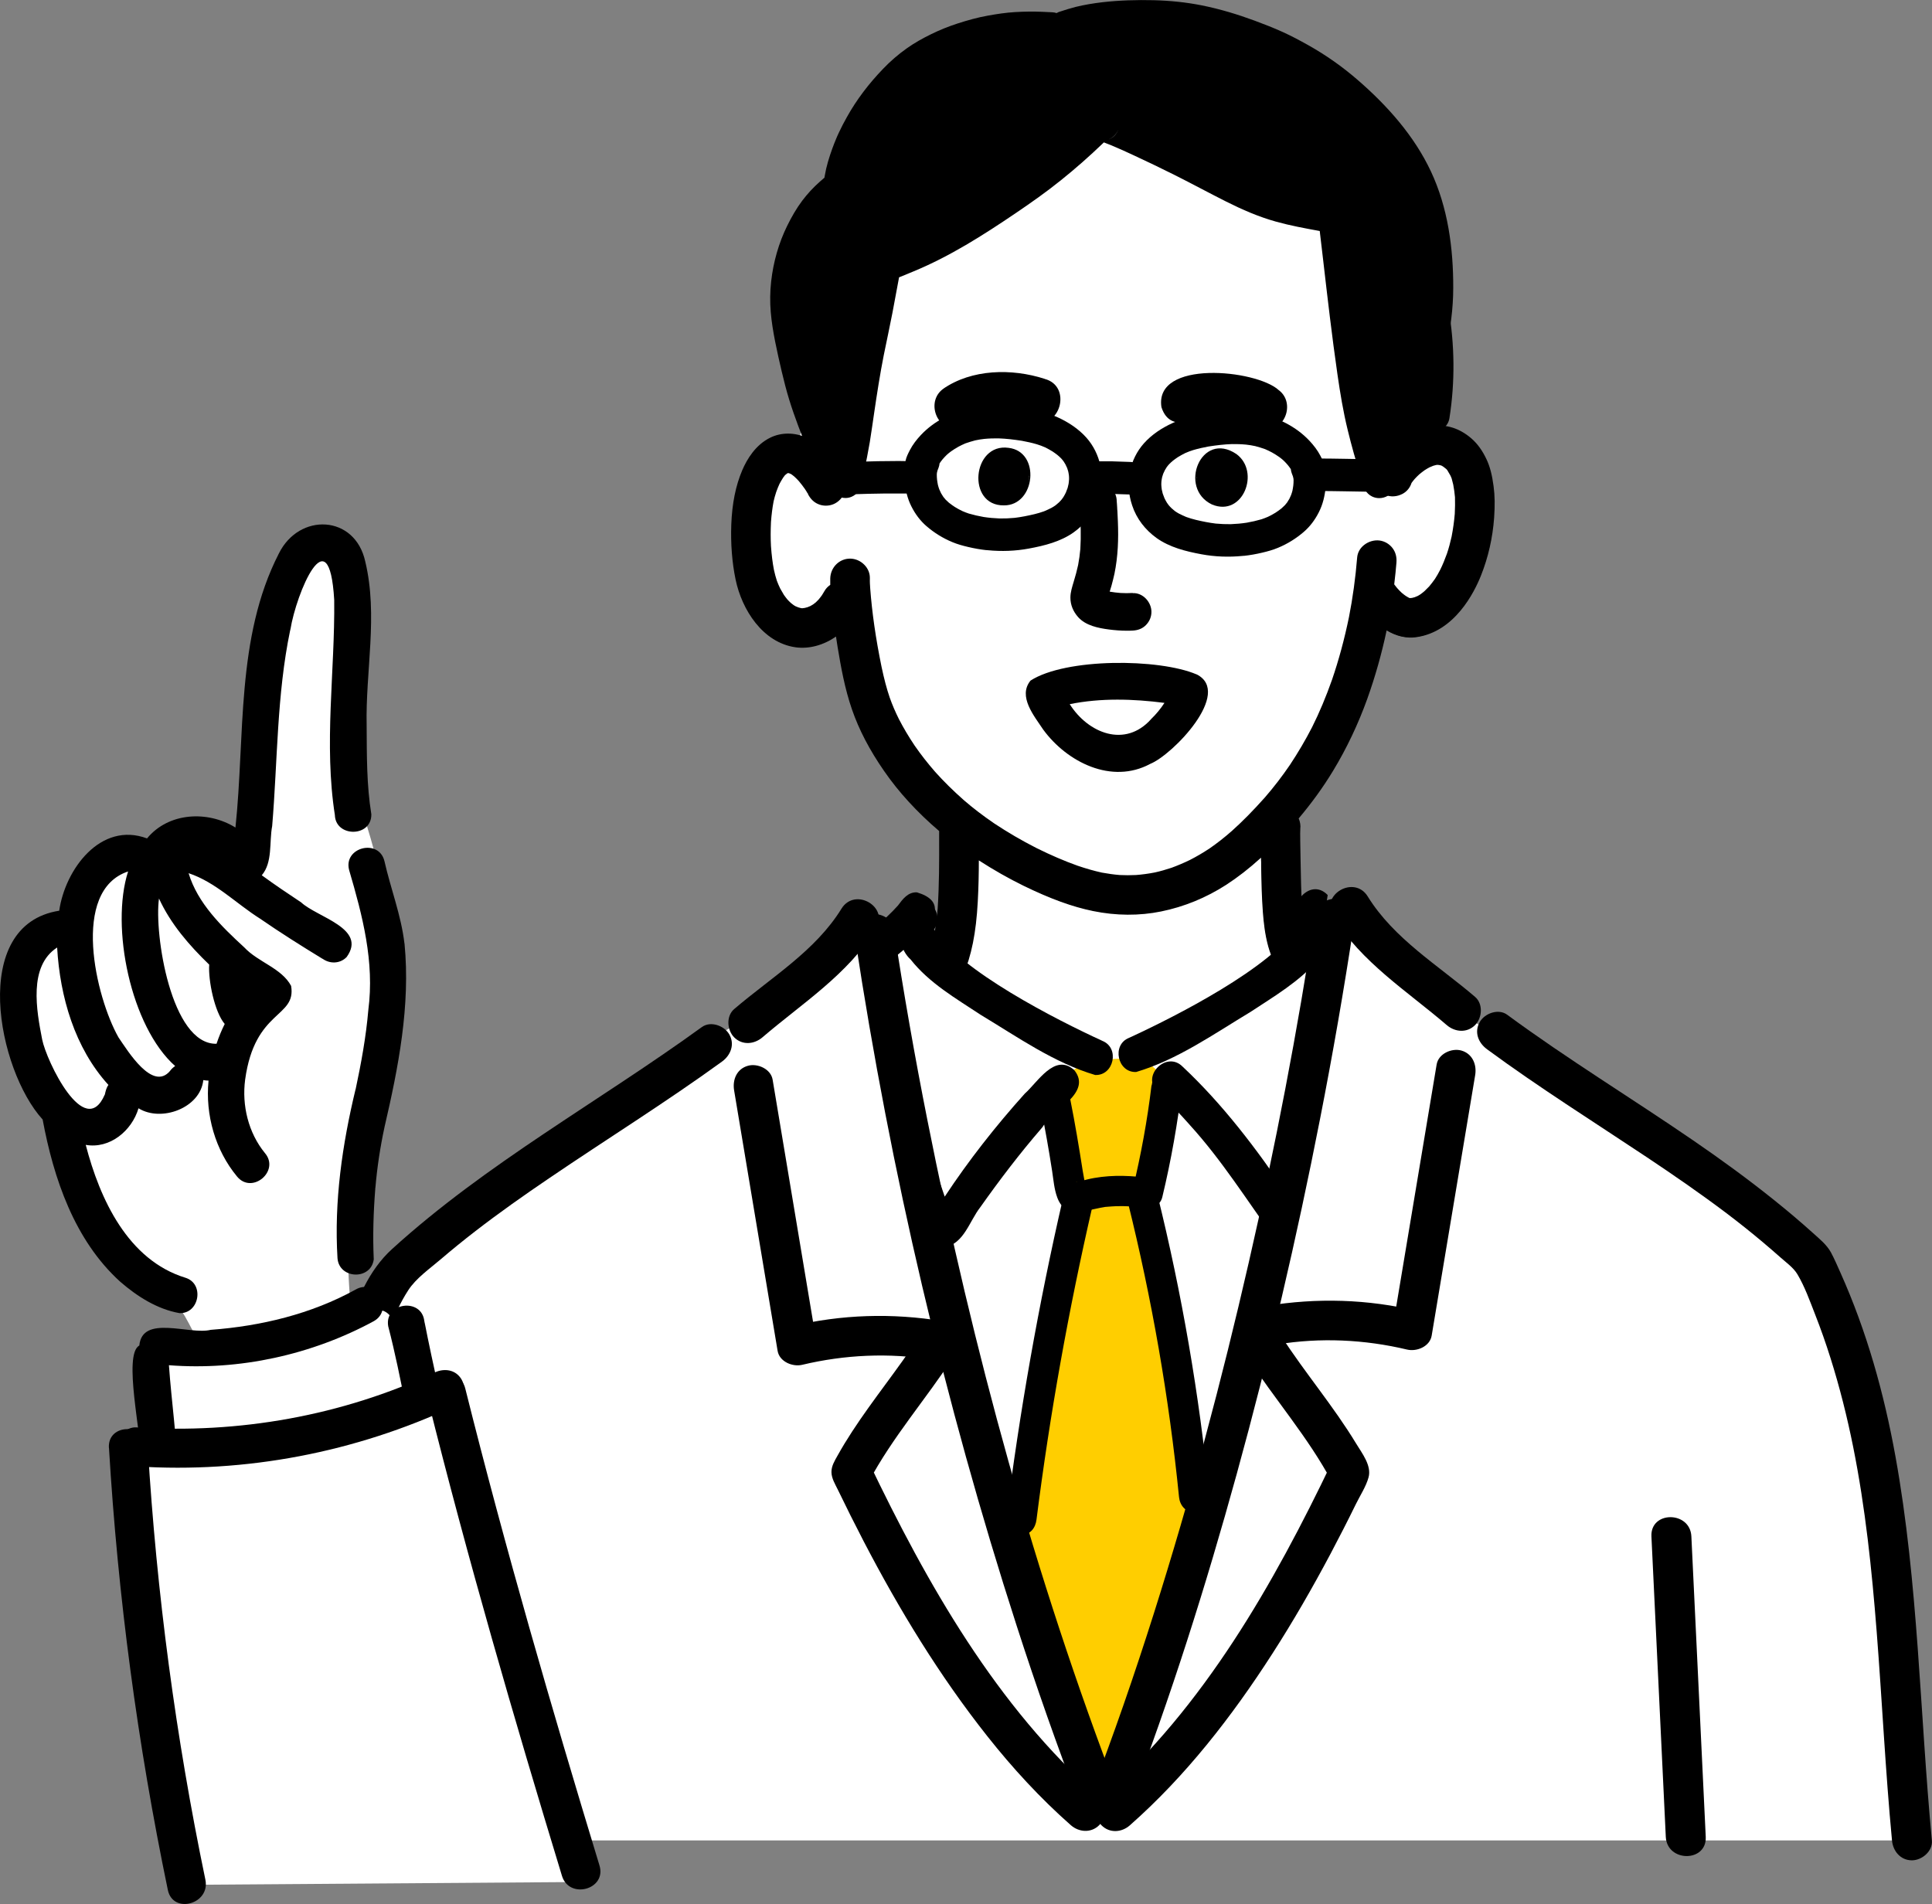 <?xml version="1.0" encoding="UTF-8"?><svg id="_レイヤー_2" xmlns="http://www.w3.org/2000/svg" viewBox="0 0 287.76 283.62"><rect x="0" y="0" width="287.76" height="283.62" fill="#808080" stroke="none"/><defs><style>.cls-1{fill:#000;}.cls-1,.cls-2,.cls-3{stroke-width:0px;}.cls-2{fill:#fff;}.cls-3{fill:#ffce00;}</style></defs><g id="_まとめ"><path class="cls-2" d="M168.63,167.93h-.16s-.14-.02-.14-.02h-.13s-.12-.03-.12-.03l-.11-.02-.11-.02-.1-.02-.1-.02-.09-.02-.09-.02-.08-.02-.08-.02-.08-.02-.08-.02-.08-.02-.08-.02-.07-.02-.07-.02-.07-.02-.07-.03-.07-.02-.07-.03-.07-.03-.08-.03-.07-.03-.08-.03-.08-.03-.08-.03-.08-.03-.07-.03-.07-.03-.07-.03-.07-.03-.07-.03-.06-.03-.06-.03-.06-.03-.06-.03-.06-.03-.06-.03-.06-.03-.06-.03-.06-.03-.06-.03-.06-.03-.07-.03-.06-.03-.07-.03-.07-.03-.07-.03-.07-.03-.07-.04-.08-.03-.08-.04-.08-.04-.08-.04-.08-.04-.08-.04-.08-.04-.08-.04-.08-.03-.07-.03-.07-.03-.07-.03-.07-.03-.07-.03-.07-.03-.07-.03-.07-.03-.07-.03-.07-.04-.07-.04-.07-.04-.08-.04-.08-.04-.08-.04-.08-.04-.08-.04-.08-.04-.08-.04-.08-.04-.08-.04-.08-.04-.07-.04-.07-.04-.07-.04-.07-.04-.07-.04-.07-.04-.07-.04-.07-.04-.07-.04-.07-.04-.07-.04-.07-.04-.08-.04-.08-.04-.08-.04-.08-.04-.08-.04-.09-.05-.09-.05-.09-.05-.1-.05-.1-.05-.1-.05-.11-.05-.11-.05-.11-.05-.11-.05-.11-.05-.11-.05-.11-.05-.11-.05-.11-.05-.11-.05-.11-.05-.12-.05-.12-.05-.13-.05-.13-.06-.13-.06-.13-.06-.14-.06-.14-.06-.14-.06-.14-.06-.14-.06-.14-.06-.15-.06-.15-.06-.15-.06-.15-.06-.15-.06-.16-.06-.16-.07-.16-.07-.16-.07-.16-.07-.16-.07-.16-.07-.16-.07-.16-.07-.15-.07-.15-.08-.14-.07-.14-.07-.13-.08-.13-.07-.13-.07-.13-.07-.13-.07-.13-.08-.13-.08-.14-.08-.14-.08-.14-.08-.14-.08-.15-.08-.15-.08-.16-.08-.16-.08-.16-.08-.16-.08-.17-.08-.17-.08-.17-.08-.17-.08-.18-.09-.18-.09-.18-.1-.18-.1-.19-.1-.19-.11-.19-.11-.19-.11-.2-.11-.2-.12-.2-.11-.2-.11-.2-.11-.21-.11-.21-.11-.21-.11-.21-.11-.21-.1-.2-.1-.2-.1-.2-.1-.19-.1-.19-.1-.19-.1-.19-.1-.18-.1-.18-.1-.18-.1-.18-.1-.18-.1-.18-.11-.17-.1-.17-.11-.18-.11-.17-.11-.16-.11-.16-.11-.15-.11-.15-.11-.15-.11-.14-.11-.13-.11-.13-.1-.13-.1-.13-.1-.12-.1-.12-.1-.12-.1-.12-.1-.11-.09-.11-.09-.11-.09-.11-.1-.1-.09-.1-.09-.09-.09-.09-.09-.09-.1-.09-.1-.08-.1-.08-.1-.08-.1-.08-.1-.08-.11-.08-.11-.08-.11-.09-.11-.08-.11-.09-.12-.09-.11-.09-.12-.09-.12-.1-.12-.1-.13-.1-.13-.1-.13-.11-.12-.11-.12-.1-.11-.1-.11-.1-.11-.1-.1-.09-.1-.09-.1-.08-.09-.08-.09-.09-.09-.08-.09-.08-.1-.09-.09-.08-.1-.09-.1-.09-.1-.09-.1-.09-.1-.09-.1-.09-.1-.1-.11-.1-.11-.1-.11-.1-.11-.09-.11-.1-.11-.1-.11-.1-.11-.1-.12-.1-.12-.1-.12-.1-.12-.1-.13-.1-.13-.1-.13-.11-.13-.1-.13-.1-.13-.1-.14-.11-.14-.1-.14-.1-.14-.1-.14-.1-.14-.1-.14-.1-.14-.09-.13.08-.05.09-.06.08-.06.08-.06.08-.05.07-.06.08-.05.08-.06.07-.05.07-.05.07-.05.07-.05.07-.05.07-.05.07-.05.07-.05.07-.05.07-.05.07-.05.07-.04.07-.04.07-.05.07-.04.07-.04.06-.04.06-.04.06-.04.06-.04.06-.04.06-.04.06-.04.06-.04.12-.08.06-.04.11-.08.12-.07.11-.08.11-.07.11-.08.11-.08.11-.08.1-.08.11-.08.1-.08.1-.08.05-.04.11-.08.1-.08.1-.09.1-.09.1-.09.1-.09.1-.09.1-.09.1-.1.1-.1.05-.05.05-.05.05-.06.05-.06.05-.06.05-.05.05-.06.05-.05.04-.05.08-.1c.04-.05.08-.1.08-.1l.07-.1.06-.09.06-.1.05-.1.05-.1.05-.1.04-.11.04-.12.04-.13.02-.07.02-.07.02-.07v-.08s.03-.08.03-.08l.02-.08.02-.08.02-.08v-.08s.03-.09.03-.09v-.08s.03-.09.03-.09v-.09s.03-.09.03-.09v-.09s.02-.09.02-.09v-.09s.02-.1.02-.1v-.1s.03-.1.03-.1v-.1s.03-.11.03-.11l.02-.11v-.11s.03-.12.03-.12l.02-.12.02-.12.02-.13.02-.12.02-.13.02-.13v-.13s.03-.13.03-.13v-.12s.03-.13.03-.13v-.13s.02-.14.02-.14v-.14s.02-.14.02-.14v-.15s.02-.15.02-.15v-.15s.01-.16.01-.16v-.15s.01-.16.01-.16v-.16s0-.16,0-.16v-.16s0-.16,0-.16v-.16s0-.16,0-.16v-.16s.01-.16.01-.16v-.16s.01-.16.01-.16v-.16s0-.16,0-.16v-.16s.01-.17.01-.17v-.17s0-.18,0-.18v-.17s0-.18,0-.18v-.18s0-.17,0-.17v-.18s0-.18,0-.18v-.18s0-.18,0-.18v-.19s.01-.18.01-.18v-.18s.01-.18.01-.18v-.17s.01-.17.01-.17v-.16s.01-.16.01-.16v-.16s.01-.16.01-.16v-.16s.02-.16.02-.16v-.15s.01-.15.01-.15v-.15s.02-.15.02-.15v-.14s.01-.14.01-.14v-.14s.01-.13.01-.13v-.13s.01-.13.01-.13v-.13s.01-.13.01-.13v-.13s.01-.13.01-.13v-.13s.01-.13.01-.13v-.13s.02-.12.02-.12v-.12s.02-.12.02-.12v-.12s.02-.12.02-.12v-.11s.02-.11.02-.11v-.11s.02-.11.02-.11v-.11s.02-.11.02-.11v-.1s.02-.1.02-.1v-.1s.02-.1.02-.1v-.1s.02-.1.02-.1v-.1s.02-.09.02-.09v-.09s.02-.09.02-.09v-.09s.02-.09.02-.09v-.09s.01-.09.01-.09v-.09s.01-.09.01-.09v-.08s.01-.08.01-.08v-.08s.01-.08.01-.08v-.09s.01-.08.01-.08v-.09s.01-.09.01-.09v-.08s.01-.09.01-.09v-.08s.01-.08.01-.08v-.08s.01-.08.01-.08v-.08s.01-.08.01-.08v-.08s0-.08,0-.08v-.08s0-.08,0-.08v-.09s0-.09,0-.09v-.21s-.32-.13-.32-.13l-.03-.14s-.03-.04-.06-.07l-.07-.07-.07-.07-.08-.08-.08-.08-.09-.09-.05-.05-.05-.05-.06-.06-.07-.06-.07-.06-.08-.07-.09-.08-.1-.09-.11-.1-.11-.1-.12-.11-.13-.11-.13-.12-.13-.12-.13-.12-.13-.12-.13-.13-.13-.12-.13-.12-.13-.12-.12-.12-.12-.11-.12-.11-.12-.11-.11-.11-.11-.11-.11-.11-.11-.11-.11-.11-.12-.11-.12-.12-.12-.12-.13-.13-.12-.13-.12-.13-.12-.13-.13-.13-.13-.14-.13-.14-.12-.13-.12-.13-.12-.14-.13-.14-.13-.15-.13-.14-.13-.14-.13-.15-.13-.15-.13-.15-.14-.16-.14-.16-.14-.16-.13-.16-.14-.17-.14-.17-.14-.17-.13-.17-.13-.17-.13-.16-.13-.17-.13-.17-.13-.17-.12-.17-.12-.16-.12-.16-.12-.16-.12-.16-.12-.17-.12-.16-.12-.16-.12-.17-.12-.16-.13-.18-.13-.19-.13-.19-.13-.19-.13-.19-.13-.2-.13-.2-.12-.2-.12-.2-.12-.19-.11-.19-.11-.19-.11-.19-.1-.19-.1-.19-.1-.18-.1-.19-.1-.18-.1-.19-.1-.19-.1-.19-.1-.2-.1-.21-.1-.21-.1-.22-.11-.23-.1-.23-.1-.23-.1-.23-.1-.23-.1-.23-.1-.23-.09-.22-.09-.22-.09-.22-.08-.22-.08-.22-.07-.22-.07-.22-.07-.22-.06-.23-.06-.23-.06-.24-.06-.25-.05-.25-.06-.25-.05-.25-.05-.25-.05-.25-.05-.24-.05-.24-.04-.23-.04-.23-.04-.22-.04-.22-.04-.22-.04-.21-.03-.21-.03-.22-.03-.23-.04-.24-.03-.24-.03-.24-.03-.24-.03-.24-.03-.23-.03-.23-.03-.22-.03-.22-.02-.21-.02-.21-.02-.21-.02-.2-.02-.2-.02-.19-.02-.19-.02-.2-.02-.2-.02-.21-.02-.21-.02-.21-.03-.22-.03-.23-.03-.24-.03-.24-.04-.25-.04-.25-.04-.24-.04-.25-.04-.25-.04-.26-.04-.27-.04-.25-.04-.24-.04-.24-.03-.23-.03-.22-.03-.21-.03-.21-.02-.2-.02-.19-.02-.18-.02-.18-.02-.17-.02-.17v-.16s-.02-.15-.02-.15v-.15s-.02-.14-.02-.14v-.13s-.01-.13-.01-.13v-.13s-.01-.12-.01-.12v-.12s-.01-.11-.01-.11v-.1s0-.1,0-.1v-.1s0-.09,0-.09v-.09s0-.09,0-.09v-.08s0-.08,0-.08v-.08s0-.07,0-.07v-.07s-.01-.13-.01-.13v-.12s-.02-.11-.02-.11l-.02-.1v-.09s-.03-.08-.03-.08l-.02-.07-.04-.08-.05-.06-.14-.03-.09.03-.07.03-.08.05-.08.06-.09.08-.09.08-.09.1-.05.05-.05.06-.05.07-.06.07-.06.07-.06.08-.07.08-.07.09-.07.08-.07.09-.07.09-.07.09-.07.08-.07.09-.07.09-.07.08-.07.08-.07.08-.07.08-.07.08-.07.08-.07.07-.07.07-.07.07-.07.07-.07.07-.07.07-.07.06-.07.06-.07.06-.07.06-.08.06-.08.06-.08.06-.08.05-.09.05-.08.05-.09.05-.09.05-.09.05-.08.05-.08.04-.08.04-.08.04-.08.04-.08.04-.08.04-.08.04-.08.04-.08.04-.08.04-.08.03-.08.03-.08.03-.08.03-.08.03-.08.03-.08.03-.09.03-.08.02-.09.02-.09.02-.09.02-.09.02-.1.02-.09.02-.1.02-.1.02-.1.02-.1.02-.1.02-.1.02h-.1s-.1.03-.1.03h-.1s-.1.03-.1.03h-.11s-.11.02-.11.02h-.11s-.11.01-.11.01h-.12s-.11,0-.11,0h-.35s-.12-.01-.12-.01h-.12s-.12-.02-.12-.02h-.12s-.12-.03-.12-.03l-.12-.02-.12-.02-.13-.02-.12-.02-.13-.03-.13-.04-.13-.04-.13-.04-.13-.05-.13-.05-.13-.05-.13-.06-.13-.06-.14-.06-.14-.07-.14-.07-.13-.08-.14-.08-.14-.09-.13-.09-.13-.09-.13-.1-.13-.1-.12-.1-.12-.1-.12-.1-.12-.11-.11-.11-.11-.11-.11-.11-.11-.12-.11-.13-.12-.13-.11-.14-.12-.14-.11-.15-.12-.16-.12-.17-.11-.17-.11-.18-.11-.18-.11-.18-.1-.18-.1-.18-.1-.18-.09-.17-.09-.17-.08-.16-.08-.16-.08-.15-.07-.15-.07-.14-.07-.14-.07-.15-.07-.15-.06-.15-.06-.16-.07-.16-.06-.18-.07-.19-.06-.2-.06-.21-.06-.22-.06-.22-.06-.22-.05-.22-.05-.22-.05-.22-.04-.21-.04-.21-.03-.2-.03-.2-.03-.2-.02-.19-.02-.19-.02-.19v-.19s-.02-.19-.02-.19v-.2s-.01-.21-.01-.21v-.21s0-.21,0-.21v-.22s.01-.22.01-.22v-.22s.02-.22.02-.22v-.22s.02-.22.02-.22l.02-.22.02-.22.02-.21.02-.21.02-.21.02-.2.02-.2.02-.2.03-.21.03-.21.03-.2.03-.2.03-.2.04-.21.04-.2.04-.19.04-.19.04-.18.04-.18.04-.18.04-.17.04-.17.04-.16.04-.16.04-.15.05-.15.04-.15.05-.14.05-.15.05-.14.05-.15.05-.15.05-.15.06-.15.06-.15.06-.15.06-.15.06-.15.06-.15.06-.15.06-.15.07-.14.07-.15.07-.15.07-.15.08-.15.07-.15.08-.14.08-.14.08-.15.08-.14.09-.14.08-.14.09-.14.09-.14.09-.14.1-.14.09-.14.1-.13.1-.13.1-.13.1-.13.1-.12.1-.12.1-.11.09-.11.09-.11.09-.1.09-.1.09-.09.08-.09.08-.09.08-.08.08-.08.07-.07.07-.07.07-.07.07-.07.07-.06.07-.06.07-.06.08-.06.07-.05.08-.05.08-.05.08-.05.08-.04.08-.04.07-.04.07-.04.07-.03.07-.03.07-.03.13-.05.12-.05.12-.04.11-.04.11-.04.1-.03.1-.02.1-.02.74-.37.04-.07.05-.17.02-.08.03-.1.03-.11c.02-.1.02-.12.02-.13,0,0,.01-.07.02-.07v-.08s.03-.09.03-.09v-.09s.03-.09.03-.09l.02-.1.02-.11.02-.12.02-.13.02-.13.02-.14.02-.15.02-.16.03-.16.03-.18.03-.18.03-.18.04-.18.03-.19.04-.19.04-.19.04-.19.04-.19.04-.18.04-.18.04-.18.04-.18.04-.18.04-.18.04-.18.04-.19.04-.19.04-.2.05-.21.05-.22.05-.24.05-.25.06-.27.06-.27.06-.28.06-.28.07-.29.07-.29.07-.29.07-.27.07-.27.07-.26.07-.25.07-.25.06-.24.06-.23.06-.22.06-.22.07-.23.07-.23.07-.24.07-.24.08-.25.08-.26.09-.27.09-.28.1-.29.1-.29.1-.29.1-.29.11-.29.1-.28.11-.28.1-.27.1-.26.1-.26.1-.25.1-.25.11-.25.11-.25.11-.25.12-.26.13-.27.13-.28.14-.28.15-.28.16-.29.17-.3.17-.3.18-.3.17-.3.18-.28.17-.28.16-.27.16-.25.15-.24.14-.23.14-.22.13-.22.13-.21.13-.21.13-.22.13-.22.13-.22.13-.22.14-.23.14-.24.15-.25.16-.26.16-.26.16-.26.16-.26.17-.26.17-.26.16-.25.16-.24.15-.23.15-.23.14-.22.14-.22.14-.22.14-.21.13-.21.14-.22.15-.22.15-.23.16-.24.16-.24.17-.24.18-.25.18-.26.19-.26.19-.26.19-.26.19-.25.19-.25.19-.24.19-.24.19-.22.18-.22.18-.21.18-.21.18-.21.19-.2.19-.2.19-.19.19-.2.21-.2.21-.21.23-.21.23-.21.24-.22.25-.22.25-.22.26-.22.26-.23.25-.22.24-.21.24-.21.23-.2.22-.19.22-.19.21-.18.21-.18.21-.17.21-.18.21-.18.21-.18.21-.18.22-.18.22-.19.22-.19.23-.19.23-.2.23-.2.23-.2.24-.2.24-.21.24-.21.23-.2.23-.2.23-.19.23-.2.24-.2.24-.2.24-.2.25-.2.26-.2.27-.21.29-.22.29-.21.3-.22.3-.21.3-.21.31-.21.31-.2.3-.2.3-.19.29-.18.28-.17.28-.17.27-.16.26-.15.26-.15.25-.14.24-.13.25-.13.25-.13.25-.13.25-.13.25-.13.26-.12.26-.13.27-.12.27-.12.26-.12.25-.12.24-.11.23-.1.22-.1.22-.09.21-.09.2-.09.19-.08.18-.08.17-.07.17-.07.17-.07.16-.07.16-.06.17-.07.17-.07.18-.07.18-.07.18-.07.19-.07.19-.07.19-.07.19-.07.19-.07.19-.07.19-.07.19-.07.18-.07.18-.07.18-.07.18-.06.17-.06.17-.06.16-.06.16-.06.16-.05.16-.06.16-.06.16-.05.16-.05.16-.05.16-.05.16-.05.15-.05.15-.05.15-.05.14-.04.13-.04.13-.04.13-.04.12-.04.12-.04.12-.03.11-.04.11-.03.11-.04.12-.03.12-.04.13-.04.13-.04.14-.04.15-.04.15-.04.16-.04.16-.04.16-.04.16-.04.16-.04.16-.04.16-.04.17-.04.16-.04.17-.03.17-.04.18-.04.19-.04.19-.04.19-.04.2-.05.2-.04.19-.04.19-.04.2-.04.19-.04.2-.04.19-.04.2-.04.21-.04.2-.04.2-.04.2-.04.21-.04.21-.05.21-.05.22-.05.22-.05.22-.05.23-.05.24-.06.25-.05.25-.05.25-.05.25-.05.26-.05.27-.04.27-.04.28-.04.27-.04.28-.03.28-.03.28-.03.29-.02.29-.02.29-.02.3-.02.31-.02.31-.02h.32s.31-.02.31-.02h.32s.31-.02.31-.02h.32s.32,0,.32,0h.31s.3,0,.3,0h.3s.3.01.3.01h.29s.28.03.28.03l.28.02.27.02.27.02.27.03.27.03.26.03.26.03.25.03.25.04.25.03.25.04.25.04.25.04.25.04.25.04.26.04.26.04.27.05.27.06.27.05.27.07.28.07.29.07.3.08.3.08.3.08.29.08.3.08.31.08.31.09.31.09.31.09.31.09.31.09.31.09.31.09.31.09.3.09.3.09.3.09.3.1.29.1.29.1.29.1.28.1.28.1.28.11.27.11.27.11.27.12.26.11.26.12.27.12.27.13.27.13.27.13.28.13.28.14.29.15.29.15.29.16.29.16.28.16.28.18.28.18.27.18.27.18.26.18.25.18.26.18.26.19.26.19.26.19.26.19.26.19.26.2.26.2.26.21.26.21.25.2.25.2.24.2.24.2.22.2.22.19.21.19.2.19.2.19.19.19.19.19.18.19.18.19.18.19.17.19.17.19.17.19.16.19.16.19.16.2.16.2.15.2.15.2.14.19.14.2.14.21.14.21.13.21.13.21.13.21.12.21.12.21.12.22.12.22.12.23.12.24.11.24.11.24.11.24.11.25.11.26.1.27.11.28.1.29.1.3.1.31.1.31.1.3.1.3.09.3.09.3.09.3.09.3.08.29.09.29.08.29.09.3.08.3.08.3.08.3.08.31.08.32.08.33.08.34.07.34.07.34.07.34.07.35.06.35.06.35.05.35.05.35.05.34.05.35.05.35.04.35.04.35.04.34.04.34.03.34.03.35.03.35.03.35.03.35.02.35.02.35.02.35.02.34.02.34.02.33.02.32v.32s.03.32.03.32v.32s.02.31.02.31v.3s.02.3.02.3v.3s.02.3.02.3v.3s.01.31.01.31v.3s.01.3.01.3v.31s0,.32,0,.32v.32s0,.33,0,.33v.32s0,.32,0,.32v.32s0,.33,0,.33v.63s0,.3,0,.3v.3s0,.29,0,.29v.28s0,.27,0,.27v.52s0,.25,0,.25v1.56s0,.29,0,.29v.31s-.01.33-.01.33v.33s-.02.33-.02.33v.34s-.02.34-.02.34v.33s-.02.32-.02.32v.3s-.02.29-.02.29v.28s-.02.27-.02.27v.26s-.02.24-.02.24v.23s-.02.22-.02.22v.21s-.02.19-.02.19v.19s-.02.18-.02.18v.17s-.02.16-.02.16v.15s-.02.15-.02.15v.14s-.02.13-.02.13v.13s-.02.12-.02.12v.12s-.02.11-.02.11v.11s-.02.11-.02.11v.1s-.02.1-.02.1v.1s-.02.1-.02.1v.1s-.03.1-.03.1v.1s-.03.1-.03.1v.1s-.03.09-.03.09v.09s-.03.09-.03.09l-.02.09v.08s-.03.08-.03.08v.08s-.03.07-.03.07v.08s-.03.07-.03.07l-.02.08v.08s-.03.08-.03.08v.08s-.03.08-.03.08l-.02.08-.02.08v.08s-.03.08-.03.08l-.02.08v.08s-.03.08-.03.08v.07s-.04.13-.04.13l-.02.11v.08s-.02.08-.02.08c.06,0,.08,0,.08-.01l.12-.1.07-.04.08-.05.1-.05.11-.06.13-.06.07-.03.07-.03.08-.03.08-.04.09-.04.09-.04.09-.04.09-.04.1-.04.1-.04.1-.04.11-.04.11-.04.11-.04.11-.04.11-.04.11-.04.11-.04.11-.04.11-.04.12-.04.11-.04.11-.04.12-.04.12-.04.12-.04.12-.04.12-.04.12-.04.12-.04.12-.03.12-.03.12-.03.12-.03.12-.03.12-.03.11-.03.12-.02.11-.02.12-.02.12-.02.12-.02.11-.02h.11s.11-.03.11-.03h.11s.11-.02.11-.02h.11s.11-.01.11-.01h.33s.11,0,.11,0h.11s.11.01.11.01h.11s.1.02.1.02h.1s.1.03.1.03l.1.02.1.02.1.02.1.02.1.02.1.03.1.03.1.03.1.03.1.04.1.04.1.04.09.04.1.04.09.05.09.05.09.05.09.05.09.05.09.06.09.06.09.06.09.06.09.06.09.07.08.07.09.07.08.07.08.07.08.07.08.08.08.08.08.08.08.08.08.09.08.09.08.09.07.1.07.1.07.1.07.1.07.11.07.11.07.11.07.11.06.12.06.12.06.12.06.13.05.13.06.13.05.13.05.14.05.14.05.14.05.15.05.15.04.15.04.16.04.16.04.16.04.16.03.17.03.17.03.17.03.17.03.18.02.18.02.18.02.18.02.18.02.19v.19s.03.19.03.19v.19s.02.19.02.19v.2s.01.2.01.2v.2s0,.2,0,.2v.61s0,.21,0,.21v.21s-.01.21-.01.21v.21s-.02.21-.02.21l-.02.21-.02.21-.02.21-.02.21-.02.21-.03.22-.03.22-.03.22-.03.22-.04.22-.04.22-.04.22-.04.22-.04.22-.05.22-.05.22-.05.22-.06.22-.06.22-.06.22-.06.22-.06.21-.07.21-.07.21-.07.21-.07.21-.07.21-.08.21-.08.21-.08.21-.08.21-.09.21-.09.2-.09.2-.1.2-.1.2-.1.2-.1.19-.1.19-.1.19-.1.19-.11.18-.11.18-.11.18-.11.18-.11.18-.11.17-.11.17-.12.17-.12.16-.11.16-.12.16-.12.16-.12.15-.12.15-.12.15-.12.14-.12.14-.12.14-.13.13-.13.13-.13.13-.13.12-.13.12-.13.11-.13.11-.13.11-.13.11-.13.1-.13.1-.13.1-.13.1-.13.09-.13.09-.13.09-.13.08-.13.08-.13.08-.13.07-.13.07-.13.07-.13.06-.13.06-.13.06-.13.05-.13.05-.13.05-.13.05-.13.04-.13.04-.13.04-.13.04-.13.03-.14.02-.13.02-.13.02-.13.02-.13.02h-.13s-.13.02-.13.02h-.13s-.13.01-.13.01h-.13s-.13,0-.13,0h-.13s-.13,0-.13,0h-.13s-.12-.02-.12-.02l-.13-.02-.12-.02-.12-.02-.12-.02-.12-.03-.12-.03-.11-.03-.12-.03-.11-.04-.11-.04-.11-.04-.11-.04-.11-.05-.11-.05-.1-.05-.1-.05-.1-.05-.1-.06-.1-.06-.1-.06-.09-.07-.09-.07-.09-.07-.09-.07-.08-.07-.09-.07-.08-.07-.08-.08-.08-.08-.08-.08-.07-.08-.07-.08-.07-.08-.07-.08-.07-.08-.07-.08-.06-.09-.06-.08-.06-.09-.06-.09-.05-.08-.06-.09-.05-.08-.05-.08-.05-.08-.05-.08-.05-.08-.04-.08-.04-.08-.04-.07-.04-.06h0s-.06-.05-.07-.07l.05.07.02.1v.12s.02.14.02.14v.08s0,.08,0,.08v.28s0,.1,0,.1v.11s0,.11,0,.11v.12s-.01.12-.01.12v.12s-.02.13-.02.13v.13s-.02.13-.02.13v.14s-.03.14-.03.14l-.02.15-.02.15-.02.15-.02.16-.02.16-.02.16-.03.16-.03.17-.03.17-.03.17-.03.18-.04.18-.04.18-.04.18-.04.18-.04.18-.04.19-.04.19-.04.19-.05.19-.05.19-.05.19-.05.19-.05.19-.05.19-.05.19-.05.19-.06.19-.05.19-.05.2-.06.19-.06.2-.06.2-.06.2-.06.2-.06.2-.06.2-.07.2-.07.2-.07.2-.07.21-.07.21-.07.21-.07.21-.08.21-.08.21-.08.21-.08.21-.08.21-.08.22-.08.21-.09.22-.08.22-.09.22-.09.22-.09.22-.09.22-.09.22-.09.22-.09.22-.09.22-.09.22-.1.23-.1.23-.1.23-.1.23-.1.23-.1.23-.1.23-.1.23-.1.23-.1.23-.1.23-.1.23-.1.24-.1.23-.1.23-.1.23-.1.23-.1.23-.1.23-.1.23-.1.23-.1.23-.1.23-.1.22-.1.23-.1.22-.1.22-.1.22-.1.22-.1.22-.1.21-.1.21-.1.21-.1.21-.1.21-.1.21-.1.2-.1.2-.1.2-.1.2-.1.2-.1.2-.1.19-.1.19-.1.19-.1.19-.1.19-.1.19-.1.19-.1.18-.1.18-.11.18-.11.18-.1.18-.11.18-.11.18-.11.18-.11.18-.11.18-.11.17-.11.17-.11.17-.11.17-.11.17-.11.17-.11.17-.11.16-.11.16-.11.16-.11.16-.11.16-.11.16-.11.16-.11.16-.1.15-.11.15-.11.15-.1.15-.1.15-.1.14-.1.14-.1.15-.1.14-.1.14-.1.13-.1.13-.09.13-.09.13-.09.12-.08.12-.08.12-.08.11-.08.11-.08.11-.07.11-.07.1-.07.1-.07.1-.06.1-.06.1-.06.09-.06.09-.05.09-.05.09-.05.09-.05.08-.04.09-.04.08-.04.08-.04.08-.04.08-.03.08-.03.08-.03.08-.02.09-.02.09-.02.09-.02.09-.02.09-.02.09v.09s-.03.09-.03.09v.1s-.02.09-.02.09v.1s-.02.1-.02.1v.1s-.01.1-.01.1v.1s0,.11,0,.11v.33s0,.11,0,.11v.12s0,.12,0,.12v.12s.01.12.01.12v.13s.02.13.02.13v.13s.02.14.02.14v.14s.02.14.02.14v.14s.02.14.02.14v.14s.02.15.02.15v.15s.02.15.02.15v.15s.02.15.02.15v.16s.03.16.03.16l.02.16v.16s.03.16.03.16l.02.16v.16s.03.16.03.16l.02.17v.17s.03.17.03.17l.02.17v.17s.03.17.03.17l.02.18.02.18v.18s.03.18.03.18l.02.18.02.18.02.18.02.18.02.18.02.18.02.18.02.18.02.18.02.18.02.18.02.18.02.18.02.18.02.18.02.18.02.18.02.18.02.18.02.18.02.18.02.18.02.17.02.18.02.18.02.18.02.17.02.18.02.17.02.17.02.17.02.17.02.17.02.17.02.17.02.17.02.17.02.17.02.16.02.17.02.16.02.16.02.16.02.16.02.16.02.16.02.16.03.16.02.16.03.15.03.15.03.15.03.15.03.15.03.15.03.15.03.14.03.15.04.14.03.14.04.14.03.14.04.14.03.14.04.14.04.13.04.13.04.13.04.13.04.13.04.13.04.13.04.13.05.13.05.12.05.12.05.12.05.12.05.12.06.12.05.12.05.12.05.11.05.11.05.11.05.11.06.11.05.11.06.1.06.1.06.1.06.1.06.1.06.1.06.1.06.09.06.09.06.08.06.09.06.09.07.08.07.08.07.08.07.08.07.08.07.07.07.07.07.07.07.07.07.07.07.06.07.06.07.06.07.06.07.06.07.05.07.05.07.05.07.05.07.05.07.05.07.04.07.04.07.04.07.04.07.04.07.04.07.03.07.03.07.03.07.03.07.03.07.02.07.02.13.04.13.03.12.03h0s.13.01.13.01h.12s.12,0,.12,0h.12s.12-.03.12-.03c.03-.01.06-.02.07-.02.03,0,.04.01.04.03l.12-.07.11-.04.11-.04.11-.05.11-.05.11-.06.11-.07.1-.07.1-.08s.1-.07.11-.08l.1-.08s.09-.07.1-.08l.09-.08.1-.08.09-.07.1-.07.09-.05.09-.05.09-.04.09-.02h.09s.09-.01.09-.01h.09s.1.03.1.03l.1.03.1.04.11.06.11.07.12.08.06.05.07.05.07.05.07.05.07.05.07.06.07.06.07.06.07.07.07.07.08.07.08.07.08.08.08.08.08.08.08.08.08.09.08.08.08.09.08.09.03.03-.3.24-.35.27-.37.28-.38.29-.39.3-.39.3-.38.29-.39.29-.39.28-.38.28-.36.27-.35.26-.33.24-.31.23-.31.24-.31.24-.3.24-.29.24-.29.24-.28.24-.29.25-.29.26-.29.26-.3.27-.3.27-.3.28-.3.28-.3.28-.3.27-.29.26-.28.25-.28.25-.27.24-.27.22-.27.22-.27.21-.28.21-.29.22-.3.22-.31.23-.32.23-.33.24-.34.25-.35.25-.36.25-.36.25-.36.25-.35.24-.35.24-.35.25-.35.24-.36.24-.35.23-.33.22-.32.22-.33.22-.32.22-.32.22-.31.22-.3.22-.3.22-.29.22-.29.22-.28.21-.28.21-.27.2-.26.19-.26.19-.25.18-.24.17-.23.16-.22.15-.22.15-.22.15-.22.15-.22.15-.23.15-.23.15-.24.15-.25.16-.27.16-.27.16-.28.16-.28.16-.29.15-.29.15-.29.14-.28.13-.27.12-.26.11-.26.11-.26.11-.25.1-.25.1-.24.1-.24.09-.24.09-.23.08-.23.08-.23.08-.22.07-.21.07-.21.06-.2.06-.2.05-.19.05-.19.05-.19.04-.19.04-.19.04-.19.04-.19.04-.19.03-.19.03-.19.03-.19.02-.18.02h-.18s-.17.02-.17.02h-.17s-.16,0-.16,0Z"/><path class="cls-2" d="M206.31,30.05c2.17,1.95,3.31,4.79,4.14,7.58,2.67,9,2.81,18.73.39,27.8-.1.37-.21.75-.45,1.04-.36.42-.94.57-1.48.7-1.88.44-4.14.78-5.49-.6-.56-.57-.84-1.34-1.11-2.08-1.89-5.23-3.57-10.62-3.91-16.17-.34-5.55.78-11.35,4.05-15.85.58-.8,1.26-1.58,2.16-2.01.9-.43,2.06-.43,1.7-.4Z"/><path class="cls-2" d="M122.79,58.79c-3.33-17.7,6.23-36.6,21.62-45.94,6.44-3.91,13.98-6.34,21.49-5.69,3.84.33,7.56,1.45,11.22,2.62,7.94,2.54,16.57,6.08,20.74,14.32-8.02,5.21-16.11,10.32-24.26,15.34-3.98,2.45-7.99,4.89-12.26,6.79-12.31,5.48-26.31,6.34-38.56,12.57Z"/><path class="cls-1" d="M222.31,72.47c-.18-1.34-.46-2.7-1.03-3.94-.54-1.17-1.26-2.24-2.24-3.1-.81-.71-1.77-1.28-2.8-1.59-1.88-.56-3.91-.31-5.66.56-1.48.74-2.85,1.7-3.97,2.93-1,1.1-2.15,2.49-1.94,4.07.12.97.79,1.82,1.69,2.2.82.35,1.73.26,2.51-.16.61-.33,1.03-.9,1.24-1.53,0-.01.01-.02.02-.03.16-.21.32-.42.49-.62.22-.24.45-.46.68-.68.25-.21.51-.41.78-.61.25-.16.5-.31.76-.45.19-.09.39-.18.59-.25.15-.05.3-.09.46-.13.05,0,.11-.02.16-.03h.12c.11.01.23.03.35.05.07.02.13.03.2.05.04.01.07.03.11.05.08.05.16.1.25.15.15.11.3.22.44.34.03.03.06.06.08.08.04.05.08.1.11.15.17.26.32.53.47.81.06.14.12.28.17.42.09.31.17.62.25.94.12.63.21,1.26.27,1.9.03.83.02,1.66-.03,2.49-.09,1.14-.25,2.28-.47,3.41-.19.87-.42,1.73-.71,2.58-.29.82-.62,1.61-1,2.39-.25.48-.51.94-.8,1.39-.27.39-.56.77-.87,1.13-.23.25-.47.49-.72.73-.19.16-.39.31-.59.46-.15.09-.3.18-.45.27-.16.07-.31.14-.48.2-.12.04-.24.07-.36.1-.08.01-.15.02-.23.03-.06,0-.12,0-.18,0-.02,0-.05,0-.08,0-.03-.01-.05-.02-.08-.04-.18-.1-.36-.21-.54-.32-.2-.14-.39-.29-.57-.45-.25-.24-.5-.49-.73-.75-.16-.19-.31-.39-.46-.59.13-1.09.25-2.18.34-3.27.06-.76-.08-1.48-.56-2.09-.45-.58-1.12-.97-1.84-1.06-1.45-.2-3.04.87-3.16,2.4-.24,2.99-.64,5.96-1.22,8.9-.65,3.18-1.49,6.3-2.53,9.37-.85,2.42-1.83,4.79-2.98,7.08-.99,1.93-2.1,3.8-3.3,5.61-1.16,1.7-2.41,3.32-3.76,4.87-1.55,1.75-3.19,3.45-4.93,5.01-1.06.93-2.16,1.8-3.31,2.6-.96.64-1.95,1.22-2.97,1.74-.89.44-1.81.83-2.75,1.17-.83.28-1.67.52-2.52.71-.93.18-1.87.31-2.82.38-.81.04-1.62.05-2.43,0-.9-.07-1.79-.19-2.68-.36-1.24-.27-2.45-.62-3.65-1.03-2.09-.74-4.13-1.64-6.12-2.62-2.18-1.11-4.29-2.33-6.33-3.69-1.57-1.08-3.09-2.22-4.53-3.47h0c-1.5-1.33-2.94-2.72-4.28-4.21-1.1-1.26-2.14-2.57-3.08-3.95-.85-1.28-1.65-2.59-2.35-3.96-.52-1.06-.99-2.14-1.39-3.25-.51-1.5-.89-3.03-1.22-4.58-.79-3.86-1.4-7.79-1.69-11.72-.03-.49-.07-.99-.05-1.48.05-1.53-1.31-2.8-2.8-2.8-1.57,0-2.75,1.28-2.8,2.8-.01.35,0,.69,0,1.04-.35.23-.66.53-.88.91-.12.21-.24.42-.38.62-.16.23-.34.45-.52.67-.14.15-.29.3-.44.44-.13.11-.27.21-.4.31-.14.09-.28.17-.43.25-.14.06-.28.12-.42.18-.15.04-.29.08-.43.12-.13.02-.26.04-.39.05h-.1c-.05,0-.11-.01-.16-.02-.14-.04-.27-.07-.41-.11-.15-.06-.3-.12-.44-.18-.09-.05-.18-.1-.27-.16-.15-.11-.3-.22-.44-.34-.19-.18-.37-.36-.55-.54-.18-.22-.35-.45-.52-.68-.2-.31-.39-.64-.56-.96-.19-.39-.35-.78-.5-1.18-.18-.54-.32-1.1-.44-1.65-.22-1.17-.35-2.35-.44-3.54-.07-1.2-.05-2.4,0-3.6.08-1.04.21-2.07.39-3.1.11-.48.24-.95.4-1.42.15-.42.32-.84.51-1.24.17-.32.35-.63.54-.93.09-.13.19-.25.28-.37.02-.03.05-.05.08-.07.1-.08.2-.16.3-.24,0,0,0,0,0,0,.01,0,.02,0,.03-.01.04-.01.09-.02.13-.04.02,0,.05,0,.07-.01,0,0,.02,0,.03,0,.06.01.11.03.17.05.06.02.13.05.19.08.07.04.13.07.19.11.13.1.26.2.38.3.24.22.48.46.7.71.32.38.63.78.91,1.18.14.22.28.45.41.68,0,.01.01.02.02.04.32.66.8,1.2,1.49,1.49.69.29,1.49.29,2.18,0,1.35-.57,2.16-2.3,1.49-3.67-.52-1.07-1.17-2.07-1.94-2.98-1.01-1.2-2.17-2.36-3.62-3-1.66-.73-3.55-.8-5.21,0-1.96.94-3.31,2.85-4.15,4.8-1.08,2.55-1.52,5.28-1.62,8.04-.1,2.73.08,5.47.63,8.14.92,4.45,3.95,9.3,8.82,9.98.32.04.64.07.96.07,1.78,0,3.56-.66,5-1.67.05-.04.1-.08.15-.12.09.59.17,1.17.27,1.76.51,3.13,1.09,6.29,2.13,9.3,1.14,3.28,2.81,6.31,4.78,9.16,2.32,3.35,5.12,6.31,8.22,8.94,0,3.87.03,7.74-.22,11.6-.1,1.32-.27,2.63-.52,3.94-.19.91-.42,1.8-.72,2.69-.24.66-.51,1.31-.82,1.94-.24.47-.5.92-.79,1.36-.23.32-.47.63-.73.94-.11.11-.21.23-.32.34-1.06,1.1-1.1,2.87,0,3.96.54.54,1.27.81,2,.81s1.44-.27,1.96-.81c1.45-1.51,2.57-3.26,3.39-5.18,1.49-3.48,2.01-7.24,2.21-11,.12-2.14.15-4.28.16-6.42,2.23,1.45,4.53,2.78,6.91,3.94,3.27,1.6,6.72,3.01,10.29,3.74,1.72.35,3.47.53,5.22.53,1.62,0,3.23-.16,4.82-.48,3.43-.7,6.72-2.06,9.67-3.96,1.93-1.24,3.7-2.68,5.39-4.22.01.57.02,1.14.03,1.71.04,2.26.09,4.52.26,6.78.13,1.69.33,3.4.79,5.03.23.81.52,1.6.87,2.34.08.25.2.48.36.7.79,1.44,1.84,2.72,3.17,3.78.49.39,1.09.58,1.68.58.85,0,1.71-.38,2.25-1.08.95-1.22.69-2.98-.51-3.93-.08-.06-.16-.13-.23-.19-.22-.21-.44-.42-.64-.64-.17-.21-.34-.42-.5-.64-.12-.2-.24-.4-.36-.6-.15-.39-.35-.78-.5-1.17-.16-.49-.29-.99-.4-1.5-.24-1.26-.37-2.54-.46-3.82-.13-2.15-.16-4.3-.2-6.45-.02-1.06-.04-2.13-.05-3.19,0-.53-.02-1.07,0-1.6,0,0,0-.02,0-.03,0,0,0,.02,0,.03h0c.08-.56-.02-1.13-.26-1.63,1.9-2.26,3.65-4.63,5.19-7.17,2.04-3.38,3.73-6.96,5.07-10.67,1.22-3.38,2.19-6.85,2.92-10.37,1.11.7,2.33,1.16,3.66,1.16.28,0,.56-.02.84-.06,4.69-.66,7.88-4.95,9.52-9.08,1.09-2.74,1.73-5.61,1.95-8.54.11-1.56.14-3.14-.07-4.7Z"/><path class="cls-1" d="M137.92,151.45c-.79,0-1.56-.31-2.11-.86-1.13-1.13-1.13-2.99,0-4.16.09-.09.18-.19.27-.28l.05-.06c.25-.29.49-.6.71-.92.27-.41.52-.85.78-1.34.29-.59.56-1.24.81-1.93.28-.84.51-1.71.71-2.67.24-1.24.41-2.52.52-3.92.23-3.48.23-7.03.22-10.46v-1.06c-3.25-2.77-6.01-5.77-8.19-8.93-2.18-3.14-3.75-6.15-4.8-9.2-1.06-3.07-1.64-6.29-2.14-9.32-.07-.45-.14-.91-.21-1.36l-.02-.16c-1.86,1.29-4.02,1.88-6.02,1.6-4.88-.69-8-5.57-8.94-10.1-.53-2.56-.74-5.31-.64-8.18.12-3.14.65-5.78,1.63-8.09.7-1.64,1.99-3.81,4.22-4.88,1.62-.78,3.56-.77,5.33,0,1.58.69,2.79,1.99,3.68,3.04.78.93,1.44,1.95,1.95,3.01.31.65.34,1.41.06,2.14-.29.78-.9,1.42-1.63,1.73-.73.31-1.57.31-2.29,0-.67-.28-1.2-.81-1.56-1.56l.11-.1-.13.07c-.12-.22-.25-.44-.41-.67-.28-.4-.58-.79-.9-1.17-.22-.24-.45-.48-.69-.69-.12-.1-.24-.2-.37-.29-.05-.03-.12-.07-.18-.1-.05-.02-.11-.05-.17-.07-.04-.01-.09-.03-.14-.04-.02,0-.03,0-.05,0-.03,0-.06.02-.1.03h-.01c-.1.08-.19.15-.29.23l-.03.02s-.03.02-.04.04c-.09.11-.18.23-.27.36-.2.32-.38.62-.53.91-.16.35-.33.74-.5,1.23-.15.47-.29.94-.39,1.4-.18.96-.31,1.99-.39,3.07-.06,1.31-.06,2.49,0,3.59.1,1.37.24,2.49.44,3.52.13.59.27,1.12.44,1.64.15.39.31.78.5,1.16.18.33.36.64.55.95.16.22.32.44.51.67.15.17.33.34.53.53.13.11.28.22.43.33l.25.15c.13.06.27.12.42.17.12.04.26.07.39.11l.15.02h.07c.11-.02.24-.03.37-.05.13-.03.27-.07.41-.11.13-.05.27-.11.41-.17.13-.07.27-.16.41-.24.13-.09.26-.2.39-.3.16-.15.3-.29.42-.42.18-.22.35-.43.51-.66.14-.21.27-.44.37-.61.2-.36.49-.67.86-.92-.01-.36-.01-.68,0-.97.05-1.65,1.35-2.94,2.95-2.94.79,0,1.57.34,2.14.93.55.56.83,1.28.81,2.02-.02.49.02.99.05,1.47.27,3.62.82,7.45,1.69,11.7.38,1.79.76,3.24,1.21,4.56.37,1.05.82,2.11,1.38,3.23.66,1.28,1.42,2.57,2.34,3.94.9,1.3,1.9,2.59,3.07,3.93,1.26,1.4,2.65,2.78,4.26,4.2h0c1.36,1.18,2.84,2.31,4.52,3.46,1.97,1.31,4.09,2.55,6.31,3.68,2.14,1.06,4.14,1.92,6.1,2.62,1.3.44,2.49.78,3.63,1.03.93.17,1.8.29,2.66.36.79.04,1.58.04,2.41,0,.93-.07,1.87-.2,2.8-.38.82-.18,1.66-.42,2.5-.7.9-.33,1.82-.72,2.73-1.16,1-.51,2-1.1,2.95-1.73,1.1-.76,2.21-1.63,3.3-2.59,1.59-1.42,3.2-3.06,4.92-4.99,1.33-1.53,2.59-3.17,3.74-4.86,1.22-1.84,2.33-3.73,3.29-5.6,1.1-2.19,2.09-4.57,2.97-7.06,1.01-2.94,1.86-6.09,2.53-9.35.56-2.84.97-5.83,1.22-8.88.06-.71.42-1.38,1.03-1.86.65-.52,1.51-.77,2.3-.67.76.1,1.46.51,1.93,1.12.46.6.66,1.33.59,2.19-.08.97-.18,1.99-.33,3.22l.09.12c.11.14.21.28.33.42.24.27.48.52.72.74.18.15.37.3.56.43.16.1.33.21.53.31.01,0,.03.01.05.02h.06s.06,0,.1,0h.06c.06,0,.13-.02.2-.03.11-.03.23-.06.34-.09.15-.06.3-.12.46-.19.14-.08.29-.16.43-.26.18-.14.38-.28.57-.45.24-.23.47-.46.71-.71.29-.35.58-.72.86-1.12.27-.42.53-.87.79-1.38.36-.73.68-1.51.99-2.37.28-.83.51-1.69.7-2.56.22-1.14.38-2.28.47-3.39.05-.89.05-1.7.03-2.47-.05-.6-.14-1.24-.26-1.88-.07-.31-.15-.62-.24-.93-.06-.14-.11-.27-.17-.4-.14-.26-.3-.53-.46-.79-.03-.04-.07-.09-.11-.14l-.07-.07c-.13-.11-.28-.22-.42-.33-.07-.05-.15-.09-.23-.14-.03-.01-.06-.03-.09-.04-.05-.01-.12-.03-.18-.05-.1-.02-.22-.03-.33-.05l-.24.02c-.14.04-.29.07-.44.12-.18.07-.38.15-.57.24-.25.13-.49.28-.74.44-.26.19-.52.39-.77.6-.24.22-.46.44-.67.67-.18.21-.34.41-.48.61-.22.69-.68,1.26-1.3,1.6-.85.46-1.8.52-2.63.17-.95-.4-1.64-1.31-1.77-2.31-.21-1.63.91-3.01,1.98-4.19,1.07-1.18,2.42-2.17,4.01-2.96,1.85-.92,3.9-1.13,5.76-.57,1,.3,1.98.86,2.86,1.62.92.8,1.66,1.83,2.27,3.14.5,1.07.82,2.3,1.04,3.98h0c.19,1.38.21,2.88.08,4.73-.22,2.99-.88,5.88-1.96,8.59-.99,2.49-3.91,8.37-9.63,9.17-1.45.21-2.94-.13-4.42-1.01-.74,3.5-1.71,6.92-2.88,10.19-1.36,3.78-3.07,7.38-5.08,10.7-1.47,2.43-3.15,4.76-5.14,7.12.22.51.31,1.05.24,1.58h0v.05c-.02.41-.02.83-.01,1.24v.35c.01.77.03,1.55.04,2.32l.03,1.58c.03,1.88.07,3.82.19,5.72.07,1.04.19,2.42.46,3.8.11.53.24,1.01.4,1.49.07.18.16.37.24.56.09.2.18.4.26.61l.11.19c.08.13.15.26.23.39.14.2.3.4.48.63.18.2.39.41.63.63.05.04.1.08.15.13l.07.06c1.27,1.01,1.51,2.87.53,4.13-.55.71-1.43,1.14-2.36,1.14-.65,0-1.28-.22-1.77-.61-1.31-1.05-2.38-2.33-3.2-3.83-.15-.21-.28-.45-.37-.72-.35-.74-.65-1.53-.88-2.35-.5-1.79-.69-3.64-.8-5.06-.17-2.22-.22-4.39-.26-6.79v-.73c-.02-.22-.02-.44-.02-.66-1.78,1.62-3.48,2.93-5.17,4.03-3.01,1.94-6.28,3.28-9.72,3.98-3.23.66-6.7.64-10.11-.06-3.1-.63-6.38-1.83-10.33-3.75-2.25-1.1-4.5-2.38-6.7-3.8,0,1.84-.04,3.99-.16,6.16-.25,4.64-.93,8.04-2.22,11.04-.85,1.99-2,3.74-3.42,5.22-.53.55-1.26.86-2.06.86ZM124.74,94.31l.09.64c.07.45.13.9.21,1.36.5,3.02,1.07,6.23,2.12,9.27,1.05,3.02,2.61,6.01,4.77,9.13,2.18,3.15,4.94,6.15,8.19,8.91l.05.04v1.19c0,3.44,0,6.99-.22,10.48-.11,1.41-.28,2.7-.52,3.95-.2.97-.44,1.85-.72,2.71-.26.7-.53,1.36-.83,1.96-.26.51-.53.95-.8,1.37-.23.33-.48.65-.74.95l-.06.06c-.09.1-.18.19-.27.29-1.02,1.06-1.02,2.75,0,3.76.49.49,1.18.77,1.9.77s1.38-.27,1.85-.77c1.39-1.45,2.52-3.18,3.36-5.13,1.27-2.97,1.95-6.35,2.2-10.95.12-2.27.15-4.52.16-6.41v-.26s.22.14.22.14c2.26,1.48,4.58,2.8,6.89,3.93,3.92,1.92,7.18,3.1,10.26,3.73,3.37.69,6.79.7,9.99.06,3.4-.69,6.64-2.02,9.62-3.94,1.76-1.13,3.51-2.51,5.37-4.21l.23-.22v.32c.01.33.02.65.02.98v.73c.06,2.4.11,4.56.27,6.77.11,1.4.29,3.24.79,5.01.22.8.51,1.58.86,2.31.09.25.2.48.35.68.81,1.47,1.86,2.73,3.14,3.75.45.36,1,.55,1.59.55.84,0,1.64-.38,2.14-1.03.88-1.14.67-2.82-.48-3.73l-.07-.06c-.05-.04-.11-.09-.16-.13-.25-.23-.46-.45-.66-.66-.2-.24-.36-.45-.51-.66-.09-.14-.16-.27-.24-.4l-.12-.21c-.09-.22-.18-.42-.26-.61-.09-.19-.17-.38-.25-.58-.16-.49-.29-.99-.41-1.52-.27-1.4-.39-2.78-.46-3.84-.12-1.91-.15-3.86-.19-5.74l-.03-1.58c-.01-.78-.03-1.55-.04-2.32v-.35c-.01-.41-.02-.84,0-1.26h0s0-.03,0-.03c.07-.53-.02-1.05-.25-1.54l-.04-.08.06-.07c2.01-2.38,3.7-4.72,5.17-7.16,2-3.3,3.7-6.89,5.05-10.65,1.19-3.32,2.17-6.8,2.91-10.35l.04-.2.18.11c1.47.93,2.96,1.29,4.4,1.08,5.57-.78,8.44-6.55,9.41-8.99,1.07-2.68,1.72-5.54,1.94-8.5.13-1.83.11-3.31-.07-4.67h0c-.22-1.65-.54-2.86-1.02-3.9-.59-1.28-1.31-2.27-2.2-3.05-.84-.74-1.79-1.28-2.75-1.56-1.79-.54-3.77-.34-5.55.55-1.56.78-2.88,1.75-3.93,2.9-1.02,1.13-2.1,2.45-1.91,3.96.12.91.74,1.73,1.6,2.09.76.32,1.6.27,2.38-.15.55-.3.97-.81,1.17-1.44l.03-.05c.15-.21.32-.42.51-.64.22-.23.44-.46.7-.69.26-.22.52-.42.79-.62.26-.17.51-.32.77-.46.21-.1.41-.19.61-.26.16-.05.32-.09.48-.13l.17-.03h.14c.13.01.25.03.37.05.08.02.14.04.21.06.05.02.08.03.11.05.11.06.19.11.28.16.16.12.31.23.45.35l.09.09c.05.06.09.11.13.17.17.27.33.54.48.82.06.14.12.28.17.41v.03c.11.32.19.63.26.95.13.66.22,1.3.27,1.92.03.79.02,1.61-.03,2.51-.09,1.12-.25,2.27-.47,3.43-.19.88-.43,1.75-.71,2.59-.31.88-.64,1.66-1.01,2.41-.27.52-.54.98-.81,1.41-.29.41-.58.79-.88,1.15-.24.26-.48.5-.73.74-.21.17-.4.33-.6.47-.16.1-.31.19-.47.28-.17.08-.33.15-.5.21-.13.04-.25.07-.37.1-.09.02-.17.03-.25.04h-.07s-.09,0-.13,0l-.12-.02s-.06-.02-.09-.04c-.21-.11-.39-.22-.55-.33-.2-.14-.39-.29-.59-.46-.25-.23-.5-.49-.75-.76-.12-.14-.23-.29-.34-.43l-.16-.21v-.06c.16-1.25.27-2.29.34-3.26.06-.8-.11-1.45-.53-1.99-.43-.55-1.06-.92-1.74-1.01-.71-.1-1.48.13-2.08.61-.54.44-.87,1.03-.92,1.66-.24,3.06-.65,6.06-1.22,8.91-.67,3.27-1.53,6.43-2.54,9.39-.88,2.5-1.88,4.89-2.98,7.1-.97,1.88-2.08,3.78-3.31,5.63-1.16,1.71-2.43,3.35-3.77,4.89-1.73,1.95-3.34,3.59-4.94,5.02-1.1.96-2.21,1.84-3.33,2.61-.97.64-1.97,1.23-2.98,1.75-.92.45-1.85.84-2.76,1.17-.86.29-1.71.53-2.54.71-.94.18-1.89.31-2.84.38-.85.04-1.65.05-2.45,0-.88-.07-1.76-.18-2.7-.36-1.16-.25-2.36-.59-3.67-1.04-1.97-.7-3.98-1.56-6.14-2.63-2.23-1.13-4.36-2.38-6.34-3.7-1.69-1.15-3.17-2.29-4.54-3.48h0c-1.62-1.43-3.02-2.82-4.29-4.23-1.18-1.35-2.19-2.65-3.09-3.96-.92-1.38-1.7-2.68-2.36-3.98-.56-1.14-1.01-2.21-1.39-3.27-.45-1.34-.84-2.8-1.22-4.6-.87-4.27-1.43-8.11-1.7-11.74-.03-.49-.07-.99-.05-1.5.02-.66-.24-1.31-.73-1.81-.52-.53-1.22-.84-1.93-.84-1.44,0-2.61,1.17-2.66,2.66-.01.31,0,.65,0,1.03v.08s-.07.04-.07.04c-.36.23-.64.52-.83.86-.1.17-.23.4-.38.63-.16.23-.34.46-.53.69-.13.15-.28.29-.45.45-.14.12-.27.22-.41.32-.15.1-.3.18-.45.26-.15.07-.3.13-.44.19-.16.05-.3.09-.45.12-.14.02-.27.04-.41.06h-.11s-.1-.01-.1-.01c-.03,0-.06,0-.09-.01-.15-.04-.29-.08-.43-.12-.16-.06-.31-.12-.46-.19l-.28-.16c-.16-.12-.31-.24-.46-.35-.22-.2-.4-.38-.56-.56-.2-.24-.37-.46-.53-.69-.2-.32-.39-.64-.57-.98-.19-.39-.36-.79-.51-1.2-.17-.53-.32-1.07-.45-1.67-.2-1.05-.34-2.17-.44-3.56-.06-1.11-.06-2.29,0-3.62.08-1.1.22-2.14.4-3.12.11-.48.24-.96.4-1.44.18-.5.34-.9.52-1.26.16-.3.34-.61.55-.95.1-.14.19-.26.29-.38.02-.03.04-.04.06-.06l.03-.02c.09-.08.17-.14.26-.21v-.07h.12c.07-.02.11-.04.16-.05.03,0,.05,0,.07-.01h.04s.04,0,.04,0c.07.02.13.03.19.05.07.03.14.06.2.08.08.04.15.08.22.13.14.1.27.2.4.31.25.23.49.47.72.72.33.39.64.79.92,1.2.16.25.3.47.42.69l-.11.1.13-.06c.33.69.81,1.16,1.42,1.42.66.28,1.41.28,2.07,0,.65-.28,1.2-.86,1.47-1.56.25-.65.23-1.33-.05-1.91-.51-1.05-1.15-2.04-1.92-2.95-.86-1.03-2.05-2.29-3.57-2.96-1.69-.74-3.55-.75-5.09,0-2.14,1.03-3.4,3.14-4.08,4.73-.97,2.28-1.49,4.89-1.61,7.99-.11,2.84.1,5.57.63,8.11.92,4.43,3.96,9.2,8.7,9.87,1.94.27,4.05-.32,5.86-1.58.02-.02.05-.04.07-.05.02-.02.05-.04.08-.06l.19-.14Z"/><path class="cls-1" d="M187.39,8.47c-10.46-4.54-22.32-5.46-33.34-2.51-10.75,2.87-19.96,9.51-26.49,18.54-7.09,9.8-10.69,22.36-9.44,34.46.17,1.69,1.31,3.14,3.11,3.14,1.55,0,3.29-1.44,3.11-3.14-1.98-19.17,9.24-39.03,27.46-45.71,9.35-3.43,19.66-3.61,29.13-.56,9.23,2.97,17.09,9.21,22.29,17.45,5.65,8.95,8.33,19.97,6.66,30.51-.26,1.67.43,3.38,2.17,3.86,1.48.41,3.56-.51,3.83-2.19,3.45-21.82-8.11-45-28.5-53.85Z"/><path class="cls-1" d="M165.12,20.76s.07-.02.1-.03h0c.09-.05.19-.09.28-.14h0c.09-.06.17-.12.26-.17,0,0,0,0,0,0,.08-.07.15-.14.23-.2h0c.07-.08.13-.16.2-.23.06-.09.11-.17.17-.26h0c.05-.09.09-.18.14-.28h0s0-.03.01-.04c-.25.61-.75,1.11-1.4,1.36ZM127.5,27.29s0-.05-.01-.08c-.03-.1-.06-.19-.08-.29h0c-.04-.09-.08-.19-.12-.29h0c-.05-.09-.11-.18-.16-.27h0c-.06-.08-.13-.16-.19-.25-.04-.03-.07-.06-.11-.1.35.35.59.79.68,1.27ZM124.63,73.84c-.76-.07-1.49-.48-1.87-1.18-.93-1.7-1.64-3.51-2.35-5.31-1.03-2.6-2.06-5.2-2.88-7.87-.42-1.37-.77-2.76-1.1-4.15-.35-1.48-.68-2.96-.98-4.46-.28-1.44-.53-2.91-.65-4.37-.13-1.54-.11-3.05.06-4.59.32-2.86,1.12-5.7,2.39-8.28.64-1.3,1.37-2.58,2.24-3.74.77-1.02,1.64-1.96,2.6-2.81.18-.16.36-.32.54-.47.04-.04.08-.07.13-.11,0,0,.02-.01.03-.02.02-.12.04-.23.06-.34.23-1.37.65-2.72,1.12-4.02.07-.21.15-.41.23-.61,0,0,0-.02.01-.03.09-.22.17-.45.27-.67.15-.37.31-.73.48-1.09.36-.78.76-1.53,1.18-2.28,1.46-2.63,3.31-5.03,5.39-7.19,1.08-1.13,2.25-2.14,3.53-3.05,1.14-.81,2.38-1.5,3.63-2.11,1.28-.63,2.6-1.16,3.96-1.6,1.47-.47,2.95-.89,4.47-1.16,1.34-.24,2.69-.45,4.06-.53,1.36-.08,2.72-.1,4.09-.04.49.02.99.04,1.48.07.21.01.42.05.62.12.18-.11.39-.2.6-.25.74-.24,1.48-.48,2.24-.67,1.31-.32,2.65-.54,4-.7,2.53-.29,5.09-.36,7.63-.3,2.4.06,4.8.3,7.16.77,2.69.54,5.31,1.33,7.88,2.28,1.41.52,2.81,1.07,4.18,1.69,1.3.59,2.55,1.26,3.8,1.96,2.62,1.47,5.08,3.2,7.35,5.17,4.41,3.82,8.41,8.3,10.91,13.62,2.54,5.4,3.35,11.47,3.33,17.38,0,3.07-.43,6.16-1.07,9.16-.58,2.76-1.38,5.46-2.34,8.11-1.58,4.32-3.49,8.51-5.42,12.68-.4.86-1.29,1.35-2.2,1.35-.36,0-.72-.08-1.05-.24-.89-.43-1.37-1.34-1.35-2.26-.11-.19-.21-.4-.28-.62-.79-2.33-1.44-4.69-2.02-7.08-.66-2.7-1.11-5.45-1.51-8.2-.82-5.69-1.48-11.4-2.14-17.11-.15-1.27-.31-2.54-.45-3.82-.02-.15-.03-.3-.05-.46-2.19-.4-4.38-.8-6.53-1.4-2.58-.72-5.01-1.78-7.4-2.98-2.55-1.28-5.05-2.64-7.6-3.92-2.01-1.01-4.04-1.98-6.08-2.93-1.15-.54-2.3-1.06-3.47-1.55-.36-.15-.72-.28-1.08-.42-.04.05-.08.09-.13.13-2,1.92-4.08,3.76-6.24,5.49-2.19,1.77-4.49,3.38-6.82,4.96-4.8,3.25-9.75,6.4-15.12,8.62-.73.3-1.45.61-2.19.9-.32,1.77-.65,3.54-.99,5.3-.41,2.1-.86,4.2-1.29,6.3-.56,2.83-1,5.68-1.42,8.53-.22,1.47-.42,2.95-.66,4.42-.25,1.48-.55,2.95-.85,4.42-.11.55-.25,1.1-.37,1.64,0,.05-.02.1-.02.15,0-.02,0-.04,0-.06,0,0,0,0,0,0-.1.85-.64,1.63-1.46,1.98-.3.13-.61.19-.92.19-.45,0-.89-.12-1.27-.35Z"/><path class="cls-1" d="M148.89,77.23c.75.01,1.49-.02,2.23-.09,1-.12,1.98-.32,2.95-.55.49-.12.97-.26,1.44-.43.37-.15.74-.33,1.1-.51.2-.11.39-.23.58-.36.18-.14.35-.28.51-.43.15-.15.3-.3.43-.46.09-.12.18-.24.26-.36.13-.22.25-.43.36-.66.1-.23.19-.47.27-.71.05-.2.1-.4.14-.6.03-.23.06-.46.07-.69,0-.18,0-.37-.02-.55-.03-.21-.06-.42-.11-.63-.05-.17-.1-.33-.16-.5-.08-.18-.16-.35-.25-.53-.09-.15-.18-.3-.27-.44-.11-.15-.23-.3-.36-.44-.18-.19-.38-.36-.58-.53-.23-.18-.47-.35-.71-.51-.36-.22-.73-.43-1.1-.61-.4-.18-.81-.33-1.23-.46-.74-.22-1.49-.38-2.24-.52-1.15-.18-2.31-.32-3.47-.36-.71-.01-1.42.01-2.13.08-.45.05-.9.12-1.35.22-.5.13-.99.28-1.47.45-.36.15-.7.32-1.04.5-.37.21-.73.43-1.08.68-.22.16-.43.33-.63.51-.22.22-.44.44-.64.68-.16.2-.31.4-.45.61,0,0,0,0,0,.01-.02.21-.07.43-.15.64-.06.14-.11.28-.16.42-.03.11-.06.22-.08.33,0,.08-.02.16-.02.24,0,.26.01.53.04.79.03.26.08.53.13.79.06.22.12.43.2.64.08.19.17.38.26.57.11.19.22.37.34.55.11.14.22.27.33.4.16.16.33.32.5.47.29.23.58.44.89.64.36.22.73.43,1.12.61.31.14.64.26.96.37.72.21,1.46.38,2.21.51.78.12,1.57.19,2.36.22ZM146.92,81.95c-.91-.1-1.81-.26-2.7-.47-.81-.19-1.62-.41-2.38-.73-1.4-.58-2.69-1.38-3.84-2.37-.94-.81-1.68-1.81-2.24-2.92-.6-1.17-.9-2.45-1.02-3.76-.07-.77-.04-1.53.1-2.27-.03-.26-.02-.54.04-.81.11-.54.39-1.09.64-1.57.43-.83,1.01-1.58,1.65-2.26,1.98-2.1,4.7-3.45,7.52-4.01,2.63-.52,5.35-.34,7.98.06,1.65.25,3.33.62,4.86,1.32,1.6.73,3.1,1.71,4.28,3.03,1.05,1.18,1.76,2.63,2.09,4.17.37,1.68.2,3.45-.34,5.08-.65,1.98-1.95,3.64-3.63,4.85-1.95,1.39-4.35,1.99-6.67,2.42-2.02.38-4.1.45-6.14.25-.06,0-.12-.01-.19-.02Z"/><path class="cls-1" d="M183.31,78.08c-.75.01-1.49-.02-2.23-.09-1-.12-1.98-.32-2.95-.55-.49-.12-.97-.26-1.44-.43-.37-.15-.74-.33-1.1-.51-.2-.11-.39-.23-.58-.36-.18-.14-.35-.28-.51-.43-.15-.15-.3-.3-.43-.46-.09-.12-.18-.24-.26-.36-.13-.22-.25-.43-.36-.66-.1-.23-.19-.47-.27-.71-.05-.2-.1-.4-.14-.6-.03-.23-.06-.46-.07-.69,0-.18,0-.37.02-.55.03-.21.06-.42.11-.63.05-.17.1-.33.16-.5.08-.18.16-.35.25-.53.09-.15.18-.3.27-.44.11-.15.23-.3.36-.44.18-.19.38-.36.58-.53.23-.18.47-.35.71-.51.36-.22.73-.43,1.1-.61.4-.18.81-.33,1.23-.46.74-.22,1.49-.38,2.24-.52,1.15-.18,2.31-.32,3.47-.36.71-.01,1.42.01,2.13.08.45.05.9.12,1.35.22.5.13.99.28,1.47.45.36.15.7.32,1.04.5.37.21.73.43,1.08.68.22.16.43.33.63.51.22.22.44.44.64.68.16.2.31.4.45.61,0,0,0,0,0,.01.02.21.07.43.15.64.06.14.11.28.16.42.03.11.06.22.08.33,0,.08.02.16.02.24,0,.26-.01.53-.04.79-.03.26-.08.53-.13.79-.06.22-.12.43-.2.64-.08.19-.17.38-.26.57-.11.19-.22.37-.34.55-.11.14-.22.27-.33.4-.16.16-.33.32-.5.47-.29.23-.58.44-.89.64-.36.22-.73.43-1.12.61-.32.14-.64.26-.96.37-.72.21-1.46.38-2.21.51-.78.12-1.57.19-2.36.22ZM185.27,82.8c.91-.1,1.81-.26,2.7-.47.81-.19,1.62-.41,2.38-.73,1.4-.58,2.69-1.38,3.84-2.37.94-.81,1.68-1.81,2.24-2.92.6-1.17.9-2.45,1.02-3.76.07-.77.04-1.53-.1-2.27.03-.26.02-.54-.04-.81-.11-.54-.39-1.09-.64-1.57-.43-.83-1.01-1.58-1.65-2.26-1.98-2.1-4.7-3.45-7.52-4.01-2.63-.52-5.35-.34-7.98.06-1.65.25-3.33.62-4.86,1.32-1.6.73-3.1,1.71-4.28,3.03-1.05,1.18-1.76,2.63-2.09,4.17-.37,1.68-.2,3.45.34,5.08.65,1.98,1.95,3.64,3.63,4.85,1.95,1.39,4.35,1.99,6.67,2.42,2.02.38,4.1.45,6.14.25.06,0,.12-.01.19-.02Z"/><path class="cls-1" d="M168.34,73.66c-.92-.03-1.84-.07-2.76-.09-.48-.01-.96-.02-1.44-.02-.11,0-.22,0-.34,0-.69,0-1.4.02-2.01-.34-1.26-.74-1.56-2.41-.69-3.57.25-.34.6-.57.98-.75.4-.19.84-.24,1.26-.18.41.01.83.01,1.24.01.38,0,.75,0,1.13,0,.88.02,1.76.05,2.63.09.65.02,1.25.25,1.71.71.45.45.71,1.07.71,1.71,0,1.26-1.06,2.42-2.35,2.42-.02,0-.05,0-.07,0Z"/><path class="cls-1" d="M123.9,71.24c0-.64.26-1.26.71-1.71.46-.46,1.07-.69,1.71-.71,1.47-.05,2.95-.09,4.43-.12,1.04-.02,2.07-.03,3.11-.03.66,0,1.33.04,1.99.01.84-.12,1.73.21,2.28.91.82,1.06.6,2.58-.44,3.4-.73.58-1.62.53-2.49.52-1.1,0-2.19,0-3.29,0-1.7.02-3.39.06-5.09.12-.17,0-.33.01-.5.02-.03,0-.05,0-.08,0-1.29,0-2.35-1.16-2.35-2.42Z"/><path class="cls-1" d="M203.63,73.24c-2.44-.03-4.87-.1-7.31-.1-1.32,0-2.42-1.1-2.42-2.42s1.1-2.42,2.42-2.42c2.44,0,4.87.07,7.31.1,1.32.02,2.42,1.09,2.42,2.42s-1.09,2.42-2.39,2.42c0,0-.02,0-.03,0Z"/><path class="cls-1" d="M168.7,88.33c-.6.04-1.2.03-1.8,0-.54-.04-1.09-.11-1.62-.2.09-.3.18-.6.27-.89.16-.59.31-1.18.44-1.77.53-2.58.62-5.18.51-7.81-.02-.5-.04-1.01-.07-1.51,0-.12-.02-.25-.03-.37,0-.04,0-.07,0-.11-.01-.21-.03-.42-.04-.63,0-.12-.02-.24-.03-.36v-.02c0-1.52-1.27-2.78-2.79-2.78s-2.79,1.27-2.79,2.78c0,.42.05.85.09,1.28.12,1.94.19,3.89.07,5.83-.07.8-.18,1.6-.33,2.39-.18.83-.4,1.65-.65,2.46-.23.78-.5,1.57-.5,2.4,0,1.1.42,2.07,1.14,2.89,1.13,1.28,3.01,1.65,4.63,1.86.87.11,1.75.18,2.63.18.29,0,.59,0,.88-.02.75-.04,1.43-.27,1.97-.82s.82-1.24.82-1.97c0-1.45-1.27-2.87-2.79-2.79Z"/><path class="cls-1" d="M150.22,66.71c-5.42-.76-6.29,8.65-.69,8.57,4.71.04,5.51-8.01.69-8.57ZM153.29,70.94h0c.01.22.04.45.01.68.01-.27,0-.53-.04-.8.01.04.02.08.03.12Z"/><path class="cls-1" d="M155.59,56.43c-4.88-1.57-10.85-1.48-15.16,1.52.06-.04.12-.08.19-.12-2.7,1.74-1.32,6.16,1.89,6.06,2.09-.38,3.8-1.97,6.14-1.8,1.76-.12,3.53.12,5.18.73,4.09,1.23,5.91-5.3,1.76-6.38Z"/><path class="cls-1" d="M184.15,67.63c-5.27-3.55-8.72,5.1-3.63,7.52,4.61,1.92,7.24-4.89,3.63-7.52ZM178.21,71.78c-.03-.23,0-.46.01-.69h0s.02-.07.03-.11c-.04.27-.06.54-.04.8Z"/><path class="cls-1" d="M190.27,57.98c.06.04.12.08.18.12-3.4-3.07-18.56-4.55-17.46,2.55,1.43,4.44,6.09,1.04,9.25,1.58,2.34-.17,4.04,1.43,6.14,1.81,3.21.1,4.59-4.32,1.89-6.06Z"/><path class="cls-1" d="M178.23,100.46c-5.61-2.4-19.5-2.46-24.74.92-1.92,2.36.55,5.27,1.89,7.3,3.55,4.85,10.19,8.2,15.93,5.11,3.35-1.34,12.32-10.62,6.92-13.34ZM171.45,107.12c-3.87,4.33-9.38,2.11-12.12-2.23,4.65-.94,9.43-.79,14.11-.19-.57.88-1.24,1.69-2,2.42Z"/><path class="cls-2" d="M192.77,177.33c.23,0,.18-.34.13-.53-.02.04-.05.08-.07.12-.02.14-.04.27-.06.41Z"/><path class="cls-2" d="M192.57,177.27c.08.04.15.06.2.06.02-.14.04-.27.06-.41-.08.12-.16.24-.26.35Z"/><path class="cls-2" d="M141.1,209.1c2.68,10.11,5.35,19.93,8.33,29.75,2.97,9.82,9.52,17.55,14.58,26.18,11.01-13.09,13.09-29.75,16.96-46.11,3.52-14.36,9.63-26.99,11.8-41.59-.05,0-.12-.02-.2-.06.1-.12.18-.23.26-.35.01-.08.02-.16.04-.24,0,0,.02.05.03.12,1.16-2.01-.54-4.47.56-6.67,5.14-9.79,5.65-20.79,7.66-31.34-.9-.91-1.77-1.86-2.62-2.85-5.93,4.18-10.97,9.45-17.15,13.29-7.14,5.31-13.35,10.05-21.86,4.25-5.8-2.78-11.96-5.2-17.08-9.15-2.33-2.51-4.62-5.12-6.67-7.88-1.52.94-2.94,2.02-4.32,3.16.6,5.58,2.95,10.83,3.73,16.53,2.38,17.85,1.19,35.1,5.95,52.95Z"/><path class="cls-2" d="M192.83,176.92s.05-.08.07-.12c-.02-.07-.03-.12-.03-.12-.01.08-.02.16-.04.24Z"/><polygon class="cls-3" points="157.63 160.8 162.26 157.89 170.17 157.56 173.1 160.12 170.17 176.49 178.46 225.24 164.66 266.06 150.87 225.46 158.8 179.12 156.31 162.92 157.63 160.8"/><path class="cls-1" d="M138.03,134.38c.06.02.11.07.17.09-.06-.03-.12-.06-.17-.09Z"/><path class="cls-1" d="M164.18,155.04c-6.88-3.16-21.15-10.42-25.07-16.6,1-1.25.53-3.29-.92-3.97-4.96-1.58-5.4,5.93-2.56,8.45,2.78,3.53,6.77,5.82,10.46,8.26,5.45,3.28,10.91,7.14,17.03,8.95,2.79.12,3.7-4.06,1.05-5.09Z"/><path class="cls-1" d="M159.96,159.36c-2.87-2.52-5.39,1.83-7.33,3.55-4.33,4.82-8.35,9.93-11.92,15.34-3.8-10.9-6.2-22.24-10.78-32.87,2.43-2.53,14.64-10.07,6.63-12.46-1.34-.05-2.11,1.02-2.82,1.97-1.98,2.22-4.37,3.99-6.65,5.88.63,1.64,1.28,3.26,1.93,4.88v-.3c1.59,14.07,8.57,26.75,11.67,40.44,2.88-.52,3.7-3.89,5.3-5.94,2.88-4.07,5.9-8.04,9.16-11.81,0,0-.02.02-.03.03.07-.08.15-.17.22-.25-.02.03-.04.05-.07.08,1.55-2.62,7.51-5.11,4.7-8.54Z"/><path class="cls-1" d="M197.76,133.33c-2.8-2.88-6.38,2.04-4.51,4.66-3.89,6.16-18.19,13.44-25.07,16.6-2.64,1.02-1.75,5.22,1.05,5.09,6.12-1.81,11.58-5.67,17.03-8.95,3.52-2.32,7.26-4.51,10.05-7.74.33-3.18,1-6.43,1.44-9.66Z"/><path class="cls-1" d="M193.19,173.23c-.5,1.53-1.01,3.05-1.54,4.56-4.56-6.74-9.54-13.31-15.49-18.89-2.4-2.46-6.24,1.37-3.76,3.75,1.66,1.5,3.21,3.11,4.69,4.78-.02-.03-.04-.05-.07-.08.07.08.15.17.22.25,0,0-.02-.02-.03-.03,4.76,5.22,8.53,11.25,12.64,16.92,1.59-3.6,2.69-7.42,3.32-11.29Z"/><path class="cls-2" d="M267.82,185.18c-6.17-3.11-39.66-27.88-39.66-27.88l-17.7-10.46-11.62-10.76-1.48-.13s-4.57,32.53-6.94,45.08c-9.4,49.75-25.62,84.2-25.62,84.2l-24.34-67.06c-1.91-13.53-7.22-51.46-11.46-63.98l-20.23,18.9-30.31,17.87-20.09,16.16-9.39,35.54c-1.43,12.16-4.15,39.47-4.17,51.49h239.96c-4.14-18.73-2.31-75.03-16.96-88.97Z"/><path class="cls-1" d="M127.39,139.9c5.25,34.63,13.28,68.95,24.04,102.28,2.9,8.99,6.03,17.91,9.41,26.73.58,1.5,2,2.53,3.66,2.08,1.43-.39,2.66-2.15,2.08-3.66-12.49-32.51-21.68-66.34-28.45-100.48-1.88-9.47-3.55-18.98-5-28.53-.24-1.59-2.24-2.47-3.66-2.08-1.7.47-2.32,2.06-2.08,3.66h0Z"/><path class="cls-1" d="M125.33,135.36c-3.87,6.29-10.48,10.24-15.98,14.95-1.22,1.05-1.07,3.13,0,4.21,1.21,1.21,2.98,1.05,4.21,0,5.95-5.1,12.71-9.34,16.91-16.16,2.01-3.27-3.13-6.26-5.14-3h0Z"/><path class="cls-1" d="M109.34,162.41c2.16,12.94,4.32,25.88,6.48,38.81.27,1.62,2.23,2.42,3.66,2.08,6.34-1.51,12.94-1.82,19.38-.76,1.58.26,3.2-.41,3.66-2.08.39-1.42-.48-3.4-2.08-3.66-7.54-1.24-15.1-1.02-22.54.76,1.22.69,2.44,1.39,3.66,2.08-2.16-12.94-4.32-25.88-6.48-38.81-.26-1.59-2.23-2.47-3.66-2.08-1.68.46-2.34,2.07-2.08,3.66h0Z"/><path class="cls-1" d="M136.94,199.04c-3.16,4.88-6.87,9.36-10.04,14.23-.76,1.17-1.49,2.36-2.16,3.57-.42.75-.9,1.52-.9,2.42,0,.95.56,1.83.96,2.66,1.24,2.57,2.52,5.13,3.84,7.67,5.3,10.19,11.29,20.03,18.43,29.05,3.76,4.75,7.88,9.23,12.43,13.24,1.21,1.06,3.02,1.19,4.21,0,1.08-1.08,1.21-3.14,0-4.21-15.28-13.45-25.64-31.76-34.33-49.92v3c3.55-6.69,8.59-12.39,12.69-18.72,2.09-3.22-3.06-6.21-5.14-3h0Z"/><path class="cls-1" d="M104.55,152.98c-15.32,11.12-32.09,20.28-46.16,33.08-3.49,3.17-5.34,7.73-6.71,12.17-1.41,4.57-2.43,9.28-3.42,13.96-2.1,9.85-3.66,19.81-4.82,29.81-1.31,11.28-2.06,22.62-2.46,33.97-.13,3.83,5.82,3.82,5.95,0,.68-19.39,2.42-38.76,6.17-57.81.92-4.66,1.94-9.31,3.1-13.92,1.05-4.18,2.24-8.39,4.6-12.04,1.17-1.81,3.2-3.21,4.82-4.6,1.7-1.45,3.44-2.87,5.21-4.23,3.56-2.75,7.25-5.35,10.97-7.87,8.56-5.82,17.36-11.29,25.74-17.37,1.3-.94,1.94-2.59,1.07-4.07-.75-1.28-2.76-2.02-4.07-1.07h0Z"/><path class="cls-1" d="M195.92,136.06c-2.64,17.45-5.98,34.79-9.92,51.98-4.02,17.57-8.67,35.01-14.11,52.2-2.9,9.16-6.03,18.24-9.48,27.2-.58,1.5.64,3.26,2.08,3.66,1.68.46,3.08-.57,3.66-2.08,6.22-16.19,11.45-32.76,16.06-49.48,4.81-17.46,8.93-35.12,12.41-52.9,1.89-9.63,3.57-19.31,5.04-29.01.24-1.59-.4-3.2-2.08-3.66-1.41-.39-3.42.48-3.66,2.08h0Z"/><path class="cls-1" d="M198.58,136.54c4.2,6.82,10.95,11.05,16.91,16.16,1.22,1.05,3.01,1.2,4.21,0,1.07-1.07,1.23-3.16,0-4.21-5.5-4.71-12.1-8.66-15.98-14.95-2-3.26-7.15-.27-5.14,3h0Z"/><path class="cls-1" d="M213.98,158.56c-2.16,12.94-4.32,25.88-6.48,38.81,1.22-.69,2.44-1.39,3.66-2.08-7.44-1.78-15-2-22.54-.76-1.59.26-2.47,2.23-2.08,3.66.46,1.68,2.07,2.34,3.66,2.08,6.44-1.06,13.04-.75,19.38.76,1.44.34,3.39-.45,3.66-2.08,2.16-12.94,4.32-25.88,6.48-38.81.26-1.58-.42-3.2-2.08-3.66-1.43-.39-3.39.48-3.66,2.08h0Z"/><path class="cls-1" d="M185.71,202.05c4.1,6.33,9.14,12.04,12.69,18.72v-3c-8.69,18.15-19.06,36.46-34.33,49.92-1.21,1.06-1.09,3.12,0,4.21,1.2,1.2,3,1.07,4.21,0,8.33-7.34,15.22-16.23,21.21-25.54,3.11-4.83,5.98-9.82,8.68-14.9,1.3-2.46,2.57-4.93,3.79-7.43.62-1.26,1.51-2.61,1.88-3.97.48-1.74-.98-3.59-1.84-5.01-3.37-5.57-7.62-10.54-11.15-16-2.07-3.2-7.23-.22-5.14,3h0Z"/><path class="cls-1" d="M221.49,156.3c7.72,5.68,15.83,10.77,23.8,16.08,4.02,2.68,7.99,5.42,11.85,8.33,1.85,1.4,3.67,2.85,5.44,4.34.89.75,1.78,1.52,2.65,2.29.85.75,1.9,1.5,2.48,2.47,1.1,1.84,1.87,4.02,2.65,6.01.83,2.12,1.59,4.27,2.27,6.44,1.38,4.36,2.49,8.8,3.39,13.28,1.82,9.08,2.78,18.3,3.5,27.52.81,10.36,1.3,20.74,2.28,31.08.15,1.6,1.26,2.97,2.97,2.97,1.49,0,3.13-1.37,2.97-2.97-1.81-19.06-2.01-38.29-5.42-57.17-1.7-9.42-4.28-18.65-8.2-27.4-.45-1-.88-2.02-1.4-2.99-.64-1.18-1.71-2.02-2.69-2.91-1.86-1.68-3.78-3.3-5.74-4.87-3.91-3.14-7.96-6.09-12.09-8.92-9.2-6.31-18.73-12.11-27.72-18.73-1.3-.95-3.32-.22-4.07,1.07-.88,1.51-.23,3.12,1.07,4.07h0Z"/><path class="cls-1" d="M245.97,228.86c.71,14.92,1.42,29.83,2.14,44.75.18,3.81,6.13,3.83,5.95,0-.71-14.92-1.42-29.83-2.14-44.75-.18-3.81-6.13-3.83-5.95,0h0Z"/><path class="cls-1" d="M171.51,161.68c-.62,5.2-1.57,10.34-2.79,15.43.93-.53,1.86-1.06,2.79-1.59-2.86-.4-5.67-.55-8.53-.05-.7.12-1.38.3-2.06.48-.22.06-.48.09-.69.17-.43.17.55-.03.27-.03-.29,0-.32-.11.33.06.23.06.67.34.91.71-.25-.39.09.61-.04-.11-.14-.77-.31-1.53-.43-2.31-.56-3.57-1.15-7.13-1.86-10.68-.58-2.86-4.96-1.65-4.38,1.21.63,3.15,1.19,6.31,1.68,9.48.2,1.3.3,2.68.76,3.92,1.16,3.16,3.97,2.01,6.42,1.54.19-.04.38-.07.57-.1.53-.09-.28.01.31-.04.5-.04.99-.08,1.49-.1,1.35-.04,2.72.04,4.07.23,1.18.17,2.48-.27,2.79-1.59,1.32-5.49,2.29-11.04,2.96-16.64.15-1.22-1.15-2.27-2.27-2.27-1.35,0-2.13,1.05-2.27,2.27h0Z"/><path class="cls-1" d="M158.32,178.52c-3.64,15.79-6.45,31.76-8.48,47.84-.15,1.22,1.15,2.27,2.27,2.27,1.36,0,2.12-1.05,2.27-2.27,1.98-15.67,4.78-31.24,8.32-46.63.66-2.85-3.72-4.06-4.38-1.21h0Z"/><path class="cls-1" d="M167.98,179.05c3.59,14.45,6.15,29.14,7.63,43.95.12,1.22.96,2.27,2.27,2.27,1.13,0,2.39-1.04,2.27-2.27-1.52-15.22-4.11-30.32-7.79-45.16-.7-2.84-5.09-1.64-4.38,1.21h0Z"/><path class="cls-2" d="M39.95,216.24c8.33-1.61,15.93-3.95,23.46-7.02l-1.99-8.73c-2.79-.44-1.92-4.31-4.35-5.24-.8-.02-1.63-.25-2.22-.82l-1.22.53-.41-1.94c-.76.65-1.56,1.3-2.4,1.84-.81.49-1.71.88-2.57,1.29-1.21.57-2.47,1.15-3.74,1.58-1.16.4-2.39.66-3.57.94-2.14.5-4.31,1.03-6.51,1.21-3.29.22-6.62.08-9.89-.29-.12.37-.32.74-.54,1.05-.37.56-.9,1.01-1.21,1.61-.52,1.12-.59,2.39-.7,3.61-.17,2.83-.15,5.68.06,8.51.06.78.13,1.56.2,2.34,5.77.35,11.57.78,17.59-.47Z"/><path class="cls-2" d="M65.81,219.76l-2.4-10.53c-7.53,3.07-15.13,5.41-23.46,7.02-6.01,1.25-11.82.82-17.59.47.22,2.41.49,4.82.8,7.22.34,2.57.76,5.14,1.08,7.72.45,3.62.61,7.28.77,10.92.24,5.82.71,11.62,1.18,17.43.22,2.37.4,4.74.65,7.1.26,2.31.6,4.62.94,6.92.17.97.33,3.1.42,4.03,0,.16,52.83-.29,52.89-.23h0s.06-.08.06-.08l-15.36-57.99Z"/><path class="cls-2" d="M58.46,141.22c-.04-1.9-.27-3.79-.5-5.68-.19-1.37-.59-2.71-.95-4.04-.28-1.04-.65-2.07-.91-3.11-.34-1.55-.75-3.08-1.22-4.59-.75-2.51-1.54-5.02-2.2-7.55-.34-1.43-.48-2.9-.59-4.36-.18-2.81-.27-5.64-.21-8.46.07-1.44.32-2.87.36-4.32.1-2.13.07-4.26.11-6.39.02-1.23.12-2.47.13-3.7.03-1.75-.55-3.44-1.47-4.92-.43-.71-.93-1.43-1.7-1.79-.85-.36-1.84-.24-2.64.17-.64.31-1.17.81-1.68,1.3-.78.72-1.45,1.56-2,2.47-1.75,2.79-2.63,6.06-3.01,9.31-.2,1.57-.45,3.16-.61,4.74-.15,1.51-.2,3.05-.32,4.57-.19,2.16-.5,4.33-.67,6.49-.31,3.59-.66,7.18-1.28,10.73-.31,2.09-.62,4.19-1.24,6.21l-.07.02c-.17-.11-.3-.29-.46-.41-.23-.19-.48-.36-.73-.52-1.21-.73-2.54-1.27-3.92-1.6-1.93-.49-3.37-.17-5.17.54-.98.38-2.02.63-3.07.71-1.2.1-2.43.1-3.6.42-2.19.63-3.87,2.38-4.99,4.31-.51.86-.96,1.77-1.37,2.68-.31.67-.59,1.38-1.03,1.98-.66.92-1.8,1.27-2.71,1.88-1.79,1.14-3.31,2.77-4.12,4.75-.83,1.97-1.23,4.1-1.4,6.22-.31,3.52.23,7.11,1.58,10.38,1.3,3.25,3.51,6.04,4.86,9.27,1.01,2.37,1.62,4.89,2.51,7.31,1.34,3.67,3.02,7.3,5.59,10.28,1.34,1.53,2.87,2.89,4.43,4.19,1.1.91,2.26,1.77,3.3,2.75,1.1,1.02,1.92,2.29,2.61,3.62.49.94.97,1.9,1.57,2.77.33.47.66.95,1.12,1.3,0,0,.05.04.06.04,1.08.73,2.67.26,3.86.07,1.32-.26,2.64-.52,3.96-.76,3.2-.64,6.41-1.36,9.43-2.63.29-.13.6-.27.88-.41l.14-.07,3.09-2.51c-.01-1.17-.16-2.35-.22-3.52-.1-1.43-.1-2.88-.16-4.31-.17-3.4,0-6.82.53-10.19.3-1.9.79-3.77,1.26-5.63.46-1.94.93-3.89,1.48-5.81.81-2.85,1.4-5.75,2.07-8.64.55-2.68.88-5.41,1.13-8.14.16-2.47.17-4.95.17-7.43Z"/><path class="cls-1" d="M83.55,276.31c-6.25-26.86-15.03-52.47-20.35-79.55,0,.01,0,.02,0,.04-.38-3.54-5.98-2.8-5.38.75,2.05,7.88,3.19,15.96,5.24,23.84,2.71,9.75,5.72,19.43,8.28,29.23,2.51,9,4.7,18.08,6.97,27.14.9,3.37,6.19,1.96,5.24-1.44ZM63.19,197.5h0c-.02.11-.05.23-.07.35,0,0,0,0,0,0-.05.12-.07.24-.13.35.19-.45.26-.94.2-1.43.04.24.02.48,0,.72Z"/><path class="cls-1" d="M56.57,214.66c-6.15,4.68-14.13,6.35-21.74,5.92-2.77.08-5.68-1.52-8.35-.74-.11-5.51-.93-10.98-1.32-16.48,10.48.82,21.29-1.55,30.53-6.57,3.04-1.74.29-6.48-2.74-4.69-6.6,3.64-14.07,5.43-21.56,5.99-3.17.79-10.2-2.33-10.64,2.34-2.48,1.32.41,13.55.19,16.8.51,19.84,2.4,39.68,4.76,59.38.47,3.48,5.89,2.75,5.38-.74-2.16-16.98-3.5-34.1-4.55-51.18,7.15,1.87,14.83,1.83,21.97-.16,4.11-1.11,7.98-3.01,11.38-5.58,2.8-2.11-.54-6.46-3.32-4.3Z"/><path class="cls-1" d="M51.63,142.56c3.09-4.27-4.37-5.91-6.76-8.13,0,0,.01,0,.02.01-1.99-1.32-3.97-2.65-5.9-4.06,1.65-1.95,1.09-4.95,1.55-7.34.81-9.71.68-19.54,2.67-29.11,0,0,0,.01,0,.02.03-.12.05-.24.08-.36-.01.05-.02.11-.03.16.85-5.32,5.77-17.23,6.52-4.38.12,10.69-1.57,21.47.11,32.12,0-.08,0-.17-.01-.25-.09,3.5,5.47,3.57,5.43.06-.71-4.36-.67-8.79-.7-13.21-.18-8.12,1.72-16.41-.2-24.42-1.51-7-9.86-7.36-12.89-1.19-6.41,12.52-5,27.19-6.45,40.79-4.13-2.56-9.96-2.28-13.17,1.62-6.92-2.58-12.2,4.62-13.08,10.77-13.48,2.1-9.17,23.76-2.47,31.1,1.64,8.8,4.74,17.98,11.54,24.15,2.52,2.19,5.51,4.1,8.83,4.69,2.95.14,3.78-4.36.92-5.26-8.6-2.63-12.77-11.73-14.87-19.8,3.6.63,6.87-2.11,7.86-5.45,3.42,2.12,9.23-.07,9.65-4.2.26.05.52.07.78.08-.5,5.07.99,10.36,4.26,14.3,2.24,2.69,6.42-.85,4.13-3.52-2.46-3.02-3.44-7.08-2.94-10.91,1.44-10.53,7.65-9.18,6.85-13.98-1.41-2.65-4.94-3.54-6.98-5.74-3.36-3.09-6.94-6.56-8.29-11.05,4.02,1.33,7.1,4.54,10.64,6.77,3.04,2.1,6.17,4.07,9.33,6,0,0-.01-.01-.02-.02.03.02.06.04.08.05-.06-.04-.12-.08-.17-.13,1.09.87,2.68.86,3.68-.18ZM15.6,163.06c-2.99,6.89-8.69-5.04-9.32-8.22-.84-4.31-2.07-10.93,2.23-13.7.42,7.32,2.61,14.95,7.64,20.47-.31.41-.43.95-.54,1.46ZM25.34,159.51c-2.61,3.12-6.3-2.96-7.69-4.98-3.39-5.98-7.16-21.87,1.43-24.72-2.66,8.28.4,23.13,7.01,28.99-.28.18-.54.42-.75.7ZM31.16,143.69c-.16,2.34.79,7.05,2.31,8.84-.48.95-.88,1.94-1.22,2.95-6.78.14-9.31-16.41-8.57-21.64,1.73,3.78,4.51,6.99,7.48,9.85Z"/><path class="cls-1" d="M60.24,140.54c-.49-4.2-2.05-8.16-2.98-12.27-.83-3.41-6.15-2.07-5.26,1.33,2,6.81,3.8,13.68,2.86,20.85,0-.07.01-.14.02-.21-.01.12-.02.24-.03.36,0-.05,0-.09.01-.14-.34,3.97-1.06,7.9-1.89,11.8,0-.02,0-.03,0-.05-1.99,8.24-3.22,16.73-2.7,25.22.25,3.12,4.99,3.29,5.4.16-.16-3.51-.05-7.04.23-10.55,0,.06-.01.12-.02.18,0-.12.02-.24.03-.36,0,.04,0,.08,0,.11.26-3.07.72-6.11,1.37-9.12,0,.04-.02.09-.03.13,2.09-8.98,3.9-18.19,3-27.44Z"/><path class="cls-1" d="M49.88,121.57c.02.11.04.23.06.34-.03-.14-.04-.28-.07-.42,0,.03,0,.06,0,.09,0,0,0,0,0,0Z"/><path class="cls-2" d="M27.8,280.76l58.69-.42s-18.58-69.29-18.58-76.17c0,0-22.33,17.04-48.78,11.5l8.67,65.09Z"/><path class="cls-1" d="M20.33,218.43c16.27,1.05,32.61-2.09,47.37-8.99,1.42-.66,1.78-2.7,1.04-3.97-.85-1.45-2.54-1.7-3.97-1.04-13.84,6.46-29.23,9.18-44.45,8.19-1.56-.1-2.9,1.4-2.9,2.9,0,1.65,1.33,2.8,2.9,2.9h0Z"/><path class="cls-1" d="M16.23,215.66c1.32,22.13,4.26,44.16,8.77,65.87.76,3.65,6.35,2.11,5.59-1.54-4.41-21.21-7.27-42.7-8.57-64.32-.22-3.71-6.02-3.73-5.8,0h0Z"/><path class="cls-1" d="M63.71,208.37c5.96,23.88,12.82,47.51,19.99,71.05,1.08,3.56,6.68,2.04,5.59-1.54-7.16-23.54-14.02-47.17-19.99-71.05-.9-3.62-6.5-2.08-5.59,1.54h0Z"/></g></svg>